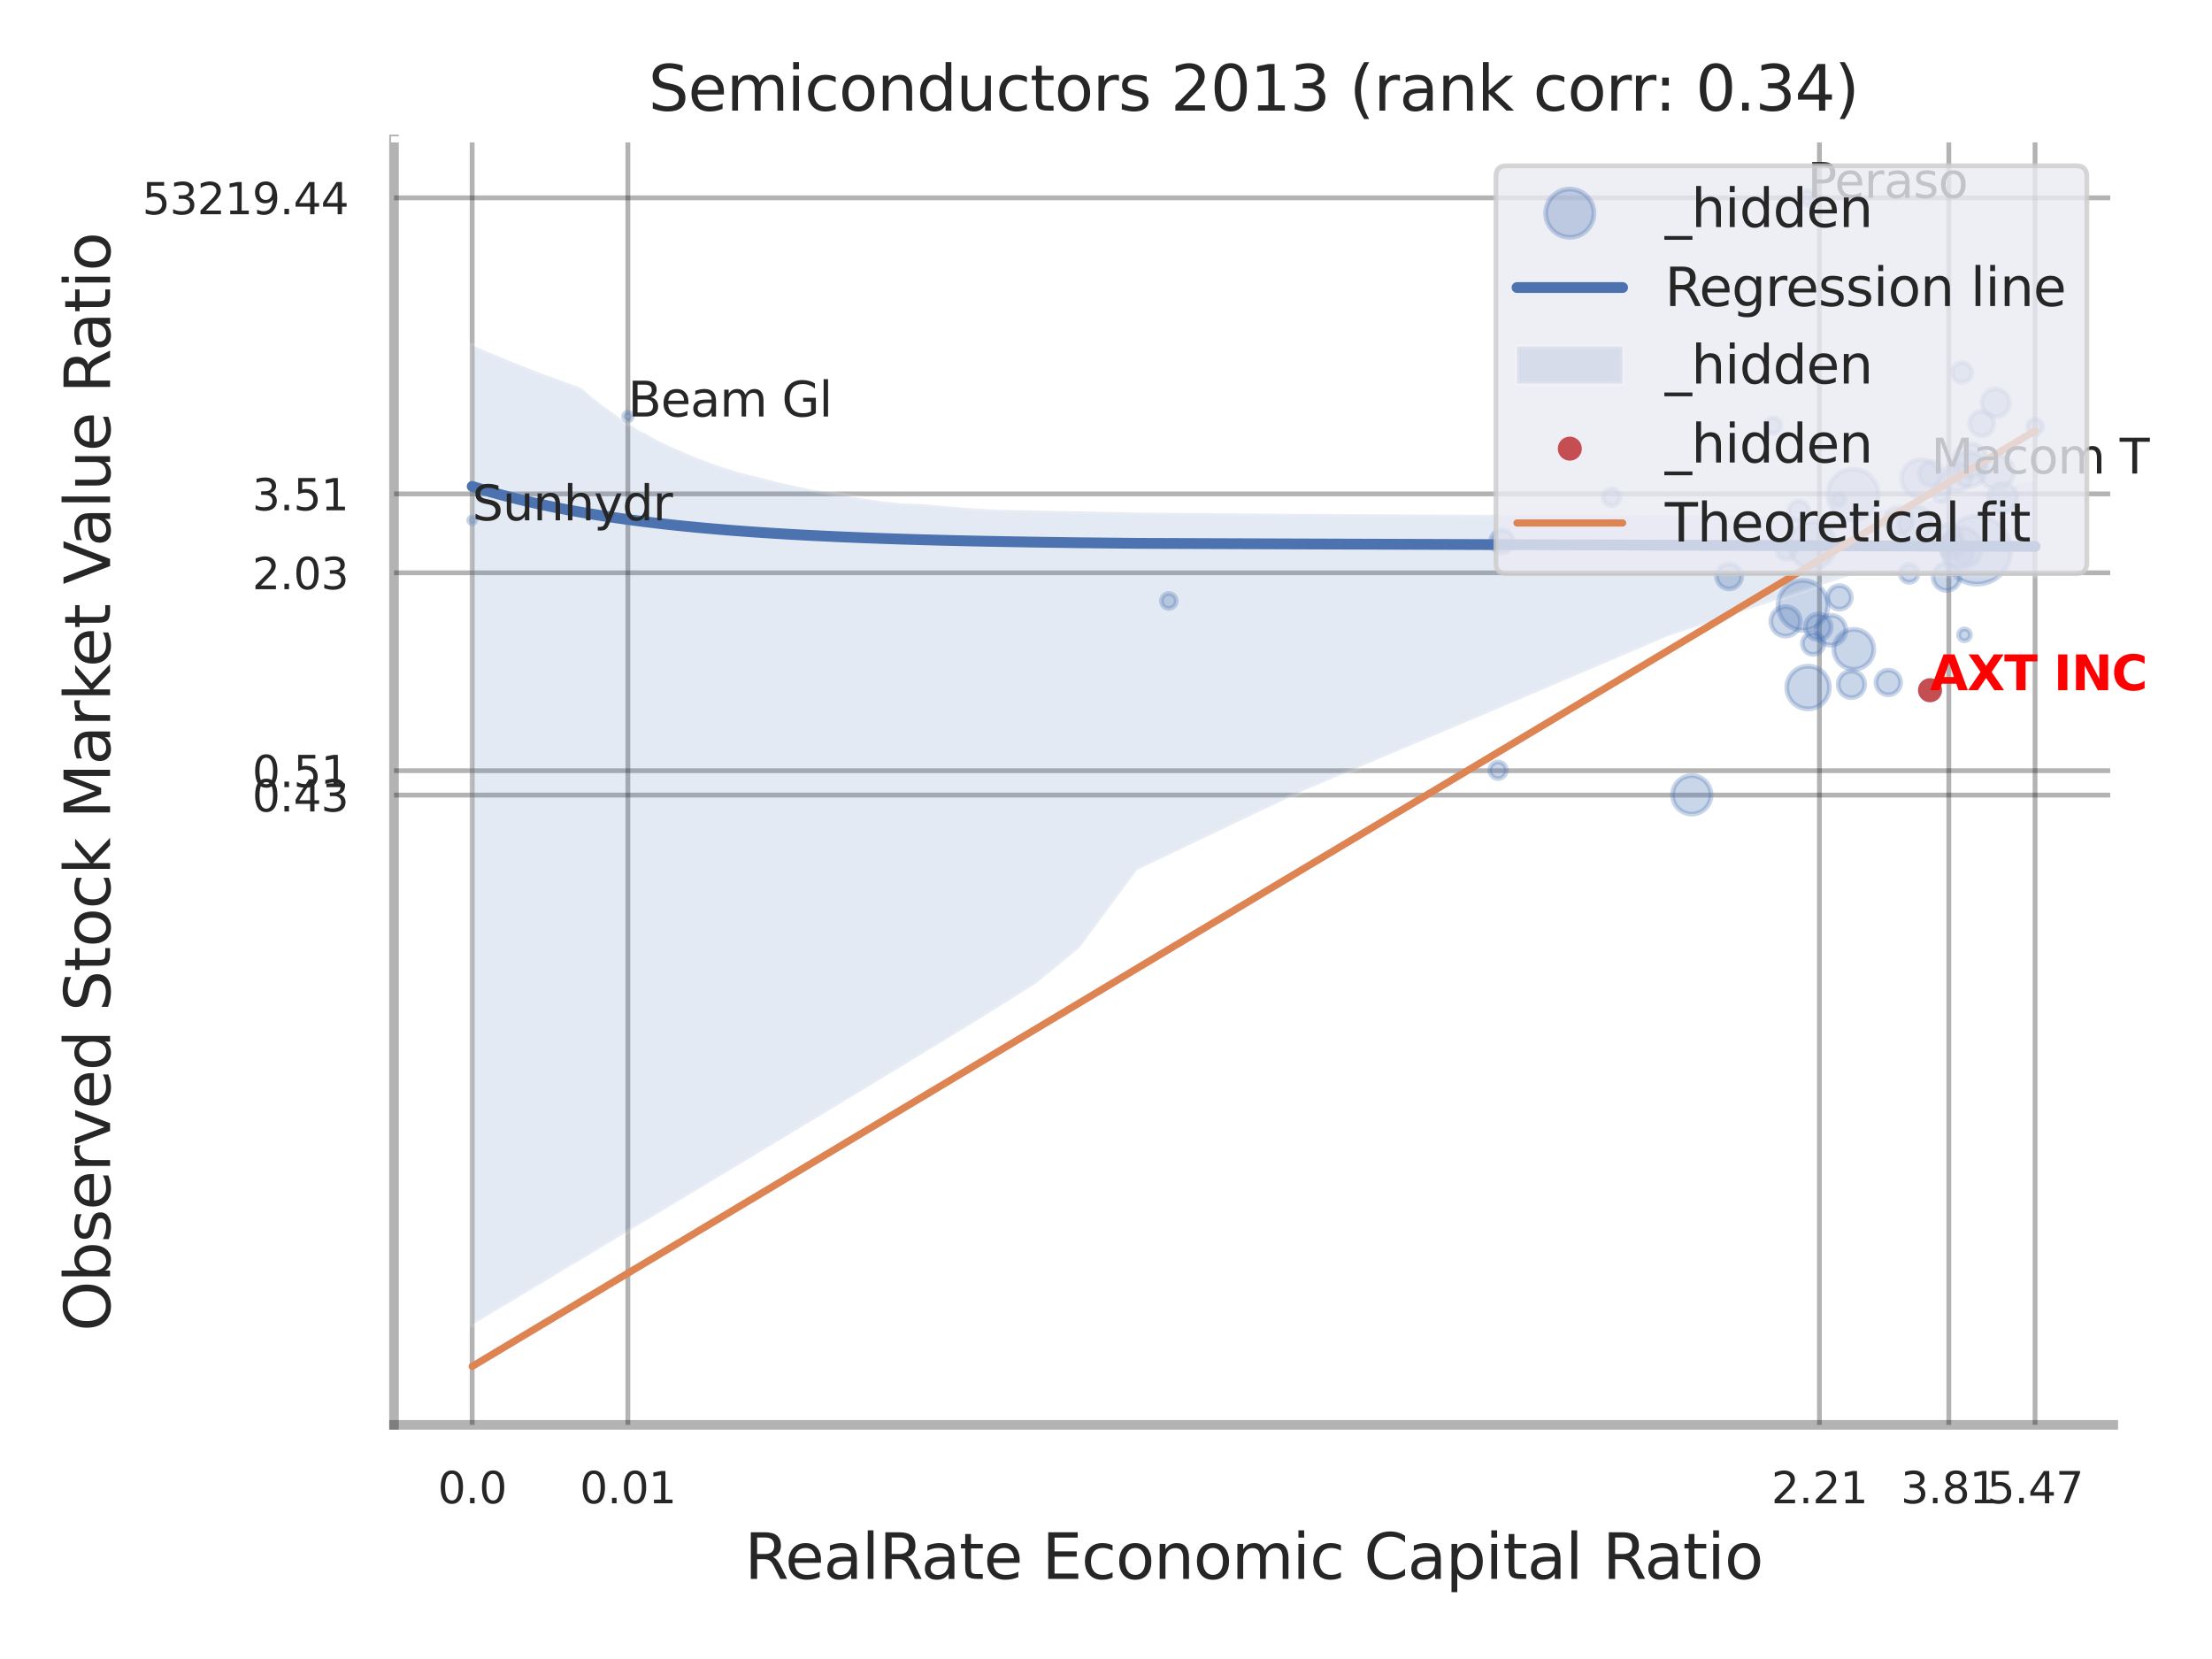 <?xml version="1.0" encoding="utf-8" standalone="no"?>
<!DOCTYPE svg PUBLIC "-//W3C//DTD SVG 1.1//EN"
  "http://www.w3.org/Graphics/SVG/1.1/DTD/svg11.dtd">
<svg xmlns:xlink="http://www.w3.org/1999/xlink" width="460.8pt" height="345.6pt" viewBox="0 0 460.8 345.6" xmlns="http://www.w3.org/2000/svg" version="1.1">
 <defs>
  <style type="text/css">*{stroke-linejoin: round; stroke-linecap: butt}</style>
 </defs>
 <g id="figure_1">
  <g id="patch_1">
   <path d="M 0 345.6 
L 460.8 345.6 
L 460.8 0 
L 0 0 
z
" style="fill: #ffffff"/>
  </g>
  <g id="axes_1">
   <g id="patch_2">
    <path d="M 82.08 296.82 
L 440.231 296.82 
L 440.231 29.04 
L 82.08 29.04 
z
" style="fill: #ffffff"/>
   </g>
   <g id="matplotlib.axis_1">
    <g id="xtick_1">
     <g id="line2d_1">
      <path d="M 98.362 296.82 
L 98.362 29.04 
" clip-path="url(#p0d5def5ef0)" style="fill: none; stroke: #000000; stroke-opacity: 0.3; stroke-linecap: round"/>
     </g>
     <g id="text_1">
      <!-- 0.0 -->
      <g style="fill: #262626" transform="translate(91.205 313.159) scale(0.09 -0.09)">
       <defs>
        <path id="DejaVuSans-30" d="M 2034 4250 
Q 1547 4250 1301 3770 
Q 1056 3291 1056 2328 
Q 1056 1369 1301 889 
Q 1547 409 2034 409 
Q 2525 409 2770 889 
Q 3016 1369 3016 2328 
Q 3016 3291 2770 3770 
Q 2525 4250 2034 4250 
z
M 2034 4750 
Q 2819 4750 3233 4129 
Q 3647 3509 3647 2328 
Q 3647 1150 3233 529 
Q 2819 -91 2034 -91 
Q 1250 -91 836 529 
Q 422 1150 422 2328 
Q 422 3509 836 4129 
Q 1250 4750 2034 4750 
z
" transform="scale(0.016)"/>
        <path id="DejaVuSans-2e" d="M 684 794 
L 1344 794 
L 1344 0 
L 684 0 
L 684 794 
z
" transform="scale(0.016)"/>
       </defs>
       <use xlink:href="#DejaVuSans-30"/>
       <use xlink:href="#DejaVuSans-2e" transform="translate(63.623 0)"/>
       <use xlink:href="#DejaVuSans-30" transform="translate(95.41 0)"/>
      </g>
     </g>
    </g>
    <g id="xtick_2">
     <g id="line2d_2">
      <path d="M 130.798 296.82 
L 130.798 29.04 
" clip-path="url(#p0d5def5ef0)" style="fill: none; stroke: #000000; stroke-opacity: 0.3; stroke-linecap: round"/>
     </g>
     <g id="text_2">
      <!-- 0.01 -->
      <g style="fill: #262626" transform="translate(120.778 313.159) scale(0.09 -0.09)">
       <defs>
        <path id="DejaVuSans-31" d="M 794 531 
L 1825 531 
L 1825 4091 
L 703 3866 
L 703 4441 
L 1819 4666 
L 2450 4666 
L 2450 531 
L 3481 531 
L 3481 0 
L 794 0 
L 794 531 
z
" transform="scale(0.016)"/>
       </defs>
       <use xlink:href="#DejaVuSans-30"/>
       <use xlink:href="#DejaVuSans-2e" transform="translate(63.623 0)"/>
       <use xlink:href="#DejaVuSans-30" transform="translate(95.41 0)"/>
       <use xlink:href="#DejaVuSans-31" transform="translate(159.033 0)"/>
      </g>
     </g>
    </g>
    <g id="xtick_3">
     <g id="line2d_3">
      <path d="M 379.023 296.82 
L 379.023 29.04 
" clip-path="url(#p0d5def5ef0)" style="fill: none; stroke: #000000; stroke-opacity: 0.3; stroke-linecap: round"/>
     </g>
     <g id="text_3">
      <!-- 2.21 -->
      <g style="fill: #262626" transform="translate(369.004 313.159) scale(0.09 -0.09)">
       <defs>
        <path id="DejaVuSans-32" d="M 1228 531 
L 3431 531 
L 3431 0 
L 469 0 
L 469 531 
Q 828 903 1448 1529 
Q 2069 2156 2228 2338 
Q 2531 2678 2651 2914 
Q 2772 3150 2772 3378 
Q 2772 3750 2511 3984 
Q 2250 4219 1831 4219 
Q 1534 4219 1204 4116 
Q 875 4013 500 3803 
L 500 4441 
Q 881 4594 1212 4672 
Q 1544 4750 1819 4750 
Q 2544 4750 2975 4387 
Q 3406 4025 3406 3419 
Q 3406 3131 3298 2873 
Q 3191 2616 2906 2266 
Q 2828 2175 2409 1742 
Q 1991 1309 1228 531 
z
" transform="scale(0.016)"/>
       </defs>
       <use xlink:href="#DejaVuSans-32"/>
       <use xlink:href="#DejaVuSans-2e" transform="translate(63.623 0)"/>
       <use xlink:href="#DejaVuSans-32" transform="translate(95.41 0)"/>
       <use xlink:href="#DejaVuSans-31" transform="translate(159.033 0)"/>
      </g>
     </g>
    </g>
    <g id="xtick_4">
     <g id="line2d_4">
      <path d="M 405.975 296.82 
L 405.975 29.04 
" clip-path="url(#p0d5def5ef0)" style="fill: none; stroke: #000000; stroke-opacity: 0.3; stroke-linecap: round"/>
     </g>
     <g id="text_4">
      <!-- 3.81 -->
      <g style="fill: #262626" transform="translate(395.955 313.159) scale(0.09 -0.09)">
       <defs>
        <path id="DejaVuSans-33" d="M 2597 2516 
Q 3050 2419 3304 2112 
Q 3559 1806 3559 1356 
Q 3559 666 3084 287 
Q 2609 -91 1734 -91 
Q 1441 -91 1130 -33 
Q 819 25 488 141 
L 488 750 
Q 750 597 1062 519 
Q 1375 441 1716 441 
Q 2309 441 2620 675 
Q 2931 909 2931 1356 
Q 2931 1769 2642 2001 
Q 2353 2234 1838 2234 
L 1294 2234 
L 1294 2753 
L 1863 2753 
Q 2328 2753 2575 2939 
Q 2822 3125 2822 3475 
Q 2822 3834 2567 4026 
Q 2313 4219 1838 4219 
Q 1578 4219 1281 4162 
Q 984 4106 628 3988 
L 628 4550 
Q 988 4650 1302 4700 
Q 1616 4750 1894 4750 
Q 2613 4750 3031 4423 
Q 3450 4097 3450 3541 
Q 3450 3153 3228 2886 
Q 3006 2619 2597 2516 
z
" transform="scale(0.016)"/>
        <path id="DejaVuSans-38" d="M 2034 2216 
Q 1584 2216 1326 1975 
Q 1069 1734 1069 1313 
Q 1069 891 1326 650 
Q 1584 409 2034 409 
Q 2484 409 2743 651 
Q 3003 894 3003 1313 
Q 3003 1734 2745 1975 
Q 2488 2216 2034 2216 
z
M 1403 2484 
Q 997 2584 770 2862 
Q 544 3141 544 3541 
Q 544 4100 942 4425 
Q 1341 4750 2034 4750 
Q 2731 4750 3128 4425 
Q 3525 4100 3525 3541 
Q 3525 3141 3298 2862 
Q 3072 2584 2669 2484 
Q 3125 2378 3379 2068 
Q 3634 1759 3634 1313 
Q 3634 634 3220 271 
Q 2806 -91 2034 -91 
Q 1263 -91 848 271 
Q 434 634 434 1313 
Q 434 1759 690 2068 
Q 947 2378 1403 2484 
z
M 1172 3481 
Q 1172 3119 1398 2916 
Q 1625 2713 2034 2713 
Q 2441 2713 2670 2916 
Q 2900 3119 2900 3481 
Q 2900 3844 2670 4047 
Q 2441 4250 2034 4250 
Q 1625 4250 1398 4047 
Q 1172 3844 1172 3481 
z
" transform="scale(0.016)"/>
       </defs>
       <use xlink:href="#DejaVuSans-33"/>
       <use xlink:href="#DejaVuSans-2e" transform="translate(63.623 0)"/>
       <use xlink:href="#DejaVuSans-38" transform="translate(95.41 0)"/>
       <use xlink:href="#DejaVuSans-31" transform="translate(159.033 0)"/>
      </g>
     </g>
    </g>
    <g id="xtick_5">
     <g id="line2d_5">
      <path d="M 423.942 296.82 
L 423.942 29.04 
" clip-path="url(#p0d5def5ef0)" style="fill: none; stroke: #000000; stroke-opacity: 0.3; stroke-linecap: round"/>
     </g>
     <g id="text_5">
      <!-- 5.47 -->
      <g style="fill: #262626" transform="translate(413.923 313.159) scale(0.09 -0.09)">
       <defs>
        <path id="DejaVuSans-35" d="M 691 4666 
L 3169 4666 
L 3169 4134 
L 1269 4134 
L 1269 2991 
Q 1406 3038 1543 3061 
Q 1681 3084 1819 3084 
Q 2600 3084 3056 2656 
Q 3513 2228 3513 1497 
Q 3513 744 3044 326 
Q 2575 -91 1722 -91 
Q 1428 -91 1123 -41 
Q 819 9 494 109 
L 494 744 
Q 775 591 1075 516 
Q 1375 441 1709 441 
Q 2250 441 2565 725 
Q 2881 1009 2881 1497 
Q 2881 1984 2565 2268 
Q 2250 2553 1709 2553 
Q 1456 2553 1204 2497 
Q 953 2441 691 2322 
L 691 4666 
z
" transform="scale(0.016)"/>
        <path id="DejaVuSans-34" d="M 2419 4116 
L 825 1625 
L 2419 1625 
L 2419 4116 
z
M 2253 4666 
L 3047 4666 
L 3047 1625 
L 3713 1625 
L 3713 1100 
L 3047 1100 
L 3047 0 
L 2419 0 
L 2419 1100 
L 313 1100 
L 313 1709 
L 2253 4666 
z
" transform="scale(0.016)"/>
        <path id="DejaVuSans-37" d="M 525 4666 
L 3525 4666 
L 3525 4397 
L 1831 0 
L 1172 0 
L 2766 4134 
L 525 4134 
L 525 4666 
z
" transform="scale(0.016)"/>
       </defs>
       <use xlink:href="#DejaVuSans-35"/>
       <use xlink:href="#DejaVuSans-2e" transform="translate(63.623 0)"/>
       <use xlink:href="#DejaVuSans-34" transform="translate(95.41 0)"/>
       <use xlink:href="#DejaVuSans-37" transform="translate(159.033 0)"/>
      </g>
     </g>
    </g>
    <g id="xtick_6"/>
    <g id="xtick_7"/>
    <g id="xtick_8"/>
    <g id="xtick_9"/>
    <g id="xtick_10"/>
    <g id="text_6">
     <!-- RealRate Economic Capital Ratio -->
     <g style="fill: #262626" transform="translate(155.102 328.908) scale(0.13 -0.13)">
      <defs>
       <path id="DejaVuSans-52" d="M 2841 2188 
Q 3044 2119 3236 1894 
Q 3428 1669 3622 1275 
L 4263 0 
L 3584 0 
L 2988 1197 
Q 2756 1666 2539 1819 
Q 2322 1972 1947 1972 
L 1259 1972 
L 1259 0 
L 628 0 
L 628 4666 
L 2053 4666 
Q 2853 4666 3247 4331 
Q 3641 3997 3641 3322 
Q 3641 2881 3436 2590 
Q 3231 2300 2841 2188 
z
M 1259 4147 
L 1259 2491 
L 2053 2491 
Q 2509 2491 2742 2702 
Q 2975 2913 2975 3322 
Q 2975 3731 2742 3939 
Q 2509 4147 2053 4147 
L 1259 4147 
z
" transform="scale(0.016)"/>
       <path id="DejaVuSans-65" d="M 3597 1894 
L 3597 1613 
L 953 1613 
Q 991 1019 1311 708 
Q 1631 397 2203 397 
Q 2534 397 2845 478 
Q 3156 559 3463 722 
L 3463 178 
Q 3153 47 2828 -22 
Q 2503 -91 2169 -91 
Q 1331 -91 842 396 
Q 353 884 353 1716 
Q 353 2575 817 3079 
Q 1281 3584 2069 3584 
Q 2775 3584 3186 3129 
Q 3597 2675 3597 1894 
z
M 3022 2063 
Q 3016 2534 2758 2815 
Q 2500 3097 2075 3097 
Q 1594 3097 1305 2825 
Q 1016 2553 972 2059 
L 3022 2063 
z
" transform="scale(0.016)"/>
       <path id="DejaVuSans-61" d="M 2194 1759 
Q 1497 1759 1228 1600 
Q 959 1441 959 1056 
Q 959 750 1161 570 
Q 1363 391 1709 391 
Q 2188 391 2477 730 
Q 2766 1069 2766 1631 
L 2766 1759 
L 2194 1759 
z
M 3341 1997 
L 3341 0 
L 2766 0 
L 2766 531 
Q 2569 213 2275 61 
Q 1981 -91 1556 -91 
Q 1019 -91 701 211 
Q 384 513 384 1019 
Q 384 1609 779 1909 
Q 1175 2209 1959 2209 
L 2766 2209 
L 2766 2266 
Q 2766 2663 2505 2880 
Q 2244 3097 1772 3097 
Q 1472 3097 1187 3025 
Q 903 2953 641 2809 
L 641 3341 
Q 956 3463 1253 3523 
Q 1550 3584 1831 3584 
Q 2591 3584 2966 3190 
Q 3341 2797 3341 1997 
z
" transform="scale(0.016)"/>
       <path id="DejaVuSans-6c" d="M 603 4863 
L 1178 4863 
L 1178 0 
L 603 0 
L 603 4863 
z
" transform="scale(0.016)"/>
       <path id="DejaVuSans-74" d="M 1172 4494 
L 1172 3500 
L 2356 3500 
L 2356 3053 
L 1172 3053 
L 1172 1153 
Q 1172 725 1289 603 
Q 1406 481 1766 481 
L 2356 481 
L 2356 0 
L 1766 0 
Q 1100 0 847 248 
Q 594 497 594 1153 
L 594 3053 
L 172 3053 
L 172 3500 
L 594 3500 
L 594 4494 
L 1172 4494 
z
" transform="scale(0.016)"/>
       <path id="DejaVuSans-20" transform="scale(0.016)"/>
       <path id="DejaVuSans-45" d="M 628 4666 
L 3578 4666 
L 3578 4134 
L 1259 4134 
L 1259 2753 
L 3481 2753 
L 3481 2222 
L 1259 2222 
L 1259 531 
L 3634 531 
L 3634 0 
L 628 0 
L 628 4666 
z
" transform="scale(0.016)"/>
       <path id="DejaVuSans-63" d="M 3122 3366 
L 3122 2828 
Q 2878 2963 2633 3030 
Q 2388 3097 2138 3097 
Q 1578 3097 1268 2742 
Q 959 2388 959 1747 
Q 959 1106 1268 751 
Q 1578 397 2138 397 
Q 2388 397 2633 464 
Q 2878 531 3122 666 
L 3122 134 
Q 2881 22 2623 -34 
Q 2366 -91 2075 -91 
Q 1284 -91 818 406 
Q 353 903 353 1747 
Q 353 2603 823 3093 
Q 1294 3584 2113 3584 
Q 2378 3584 2631 3529 
Q 2884 3475 3122 3366 
z
" transform="scale(0.016)"/>
       <path id="DejaVuSans-6f" d="M 1959 3097 
Q 1497 3097 1228 2736 
Q 959 2375 959 1747 
Q 959 1119 1226 758 
Q 1494 397 1959 397 
Q 2419 397 2687 759 
Q 2956 1122 2956 1747 
Q 2956 2369 2687 2733 
Q 2419 3097 1959 3097 
z
M 1959 3584 
Q 2709 3584 3137 3096 
Q 3566 2609 3566 1747 
Q 3566 888 3137 398 
Q 2709 -91 1959 -91 
Q 1206 -91 779 398 
Q 353 888 353 1747 
Q 353 2609 779 3096 
Q 1206 3584 1959 3584 
z
" transform="scale(0.016)"/>
       <path id="DejaVuSans-6e" d="M 3513 2113 
L 3513 0 
L 2938 0 
L 2938 2094 
Q 2938 2591 2744 2837 
Q 2550 3084 2163 3084 
Q 1697 3084 1428 2787 
Q 1159 2491 1159 1978 
L 1159 0 
L 581 0 
L 581 3500 
L 1159 3500 
L 1159 2956 
Q 1366 3272 1645 3428 
Q 1925 3584 2291 3584 
Q 2894 3584 3203 3211 
Q 3513 2838 3513 2113 
z
" transform="scale(0.016)"/>
       <path id="DejaVuSans-6d" d="M 3328 2828 
Q 3544 3216 3844 3400 
Q 4144 3584 4550 3584 
Q 5097 3584 5394 3201 
Q 5691 2819 5691 2113 
L 5691 0 
L 5113 0 
L 5113 2094 
Q 5113 2597 4934 2840 
Q 4756 3084 4391 3084 
Q 3944 3084 3684 2787 
Q 3425 2491 3425 1978 
L 3425 0 
L 2847 0 
L 2847 2094 
Q 2847 2600 2669 2842 
Q 2491 3084 2119 3084 
Q 1678 3084 1418 2786 
Q 1159 2488 1159 1978 
L 1159 0 
L 581 0 
L 581 3500 
L 1159 3500 
L 1159 2956 
Q 1356 3278 1631 3431 
Q 1906 3584 2284 3584 
Q 2666 3584 2933 3390 
Q 3200 3197 3328 2828 
z
" transform="scale(0.016)"/>
       <path id="DejaVuSans-69" d="M 603 3500 
L 1178 3500 
L 1178 0 
L 603 0 
L 603 3500 
z
M 603 4863 
L 1178 4863 
L 1178 4134 
L 603 4134 
L 603 4863 
z
" transform="scale(0.016)"/>
       <path id="DejaVuSans-43" d="M 4122 4306 
L 4122 3641 
Q 3803 3938 3442 4084 
Q 3081 4231 2675 4231 
Q 1875 4231 1450 3742 
Q 1025 3253 1025 2328 
Q 1025 1406 1450 917 
Q 1875 428 2675 428 
Q 3081 428 3442 575 
Q 3803 722 4122 1019 
L 4122 359 
Q 3791 134 3420 21 
Q 3050 -91 2638 -91 
Q 1578 -91 968 557 
Q 359 1206 359 2328 
Q 359 3453 968 4101 
Q 1578 4750 2638 4750 
Q 3056 4750 3426 4639 
Q 3797 4528 4122 4306 
z
" transform="scale(0.016)"/>
       <path id="DejaVuSans-70" d="M 1159 525 
L 1159 -1331 
L 581 -1331 
L 581 3500 
L 1159 3500 
L 1159 2969 
Q 1341 3281 1617 3432 
Q 1894 3584 2278 3584 
Q 2916 3584 3314 3078 
Q 3713 2572 3713 1747 
Q 3713 922 3314 415 
Q 2916 -91 2278 -91 
Q 1894 -91 1617 61 
Q 1341 213 1159 525 
z
M 3116 1747 
Q 3116 2381 2855 2742 
Q 2594 3103 2138 3103 
Q 1681 3103 1420 2742 
Q 1159 2381 1159 1747 
Q 1159 1113 1420 752 
Q 1681 391 2138 391 
Q 2594 391 2855 752 
Q 3116 1113 3116 1747 
z
" transform="scale(0.016)"/>
      </defs>
      <use xlink:href="#DejaVuSans-52"/>
      <use xlink:href="#DejaVuSans-65" transform="translate(64.982 0)"/>
      <use xlink:href="#DejaVuSans-61" transform="translate(126.506 0)"/>
      <use xlink:href="#DejaVuSans-6c" transform="translate(187.785 0)"/>
      <use xlink:href="#DejaVuSans-52" transform="translate(215.568 0)"/>
      <use xlink:href="#DejaVuSans-61" transform="translate(282.801 0)"/>
      <use xlink:href="#DejaVuSans-74" transform="translate(344.08 0)"/>
      <use xlink:href="#DejaVuSans-65" transform="translate(383.289 0)"/>
      <use xlink:href="#DejaVuSans-20" transform="translate(444.812 0)"/>
      <use xlink:href="#DejaVuSans-45" transform="translate(476.6 0)"/>
      <use xlink:href="#DejaVuSans-63" transform="translate(539.783 0)"/>
      <use xlink:href="#DejaVuSans-6f" transform="translate(594.764 0)"/>
      <use xlink:href="#DejaVuSans-6e" transform="translate(655.945 0)"/>
      <use xlink:href="#DejaVuSans-6f" transform="translate(719.324 0)"/>
      <use xlink:href="#DejaVuSans-6d" transform="translate(780.506 0)"/>
      <use xlink:href="#DejaVuSans-69" transform="translate(877.918 0)"/>
      <use xlink:href="#DejaVuSans-63" transform="translate(905.701 0)"/>
      <use xlink:href="#DejaVuSans-20" transform="translate(960.682 0)"/>
      <use xlink:href="#DejaVuSans-43" transform="translate(992.469 0)"/>
      <use xlink:href="#DejaVuSans-61" transform="translate(1062.293 0)"/>
      <use xlink:href="#DejaVuSans-70" transform="translate(1123.572 0)"/>
      <use xlink:href="#DejaVuSans-69" transform="translate(1187.049 0)"/>
      <use xlink:href="#DejaVuSans-74" transform="translate(1214.832 0)"/>
      <use xlink:href="#DejaVuSans-61" transform="translate(1254.041 0)"/>
      <use xlink:href="#DejaVuSans-6c" transform="translate(1315.32 0)"/>
      <use xlink:href="#DejaVuSans-20" transform="translate(1343.104 0)"/>
      <use xlink:href="#DejaVuSans-52" transform="translate(1374.891 0)"/>
      <use xlink:href="#DejaVuSans-61" transform="translate(1442.123 0)"/>
      <use xlink:href="#DejaVuSans-74" transform="translate(1503.402 0)"/>
      <use xlink:href="#DejaVuSans-69" transform="translate(1542.611 0)"/>
      <use xlink:href="#DejaVuSans-6f" transform="translate(1570.395 0)"/>
     </g>
    </g>
   </g>
   <g id="matplotlib.axis_2">
    <g id="ytick_1">
     <g id="line2d_6">
      <path d="M 82.08 165.631 
L 440.231 165.631 
" clip-path="url(#p0d5def5ef0)" style="fill: none; stroke: #000000; stroke-opacity: 0.3; stroke-linecap: round"/>
     </g>
     <g id="text_7">
      <!-- 0.43 -->
      <g style="fill: #262626" transform="translate(52.541 169.05) scale(0.09 -0.09)">
       <use xlink:href="#DejaVuSans-30"/>
       <use xlink:href="#DejaVuSans-2e" transform="translate(63.623 0)"/>
       <use xlink:href="#DejaVuSans-34" transform="translate(95.41 0)"/>
       <use xlink:href="#DejaVuSans-33" transform="translate(159.033 0)"/>
      </g>
     </g>
    </g>
    <g id="ytick_2">
     <g id="line2d_7">
      <path d="M 82.08 160.552 
L 440.231 160.552 
" clip-path="url(#p0d5def5ef0)" style="fill: none; stroke: #000000; stroke-opacity: 0.3; stroke-linecap: round"/>
     </g>
     <g id="text_8">
      <!-- 0.51 -->
      <g style="fill: #262626" transform="translate(52.541 163.971) scale(0.09 -0.09)">
       <use xlink:href="#DejaVuSans-30"/>
       <use xlink:href="#DejaVuSans-2e" transform="translate(63.623 0)"/>
       <use xlink:href="#DejaVuSans-35" transform="translate(95.41 0)"/>
       <use xlink:href="#DejaVuSans-31" transform="translate(159.033 0)"/>
      </g>
     </g>
    </g>
    <g id="ytick_3">
     <g id="line2d_8">
      <path d="M 82.08 119.32 
L 440.231 119.32 
" clip-path="url(#p0d5def5ef0)" style="fill: none; stroke: #000000; stroke-opacity: 0.3; stroke-linecap: round"/>
     </g>
     <g id="text_9">
      <!-- 2.03 -->
      <g style="fill: #262626" transform="translate(52.541 122.739) scale(0.09 -0.09)">
       <use xlink:href="#DejaVuSans-32"/>
       <use xlink:href="#DejaVuSans-2e" transform="translate(63.623 0)"/>
       <use xlink:href="#DejaVuSans-30" transform="translate(95.41 0)"/>
       <use xlink:href="#DejaVuSans-33" transform="translate(159.033 0)"/>
      </g>
     </g>
    </g>
    <g id="ytick_4">
     <g id="line2d_9">
      <path d="M 82.08 102.887 
L 440.231 102.887 
" clip-path="url(#p0d5def5ef0)" style="fill: none; stroke: #000000; stroke-opacity: 0.3; stroke-linecap: round"/>
     </g>
     <g id="text_10">
      <!-- 3.51 -->
      <g style="fill: #262626" transform="translate(52.541 106.306) scale(0.09 -0.09)">
       <use xlink:href="#DejaVuSans-33"/>
       <use xlink:href="#DejaVuSans-2e" transform="translate(63.623 0)"/>
       <use xlink:href="#DejaVuSans-35" transform="translate(95.41 0)"/>
       <use xlink:href="#DejaVuSans-31" transform="translate(159.033 0)"/>
      </g>
     </g>
    </g>
    <g id="ytick_5">
     <g id="line2d_10">
      <path d="M 82.08 41.216 
L 440.231 41.216 
" clip-path="url(#p0d5def5ef0)" style="fill: none; stroke: #000000; stroke-opacity: 0.3; stroke-linecap: round"/>
     </g>
     <g id="text_11">
      <!-- 53219.44 -->
      <g style="fill: #262626" transform="translate(29.636 44.636) scale(0.09 -0.09)">
       <defs>
        <path id="DejaVuSans-39" d="M 703 97 
L 703 672 
Q 941 559 1184 500 
Q 1428 441 1663 441 
Q 2288 441 2617 861 
Q 2947 1281 2994 2138 
Q 2813 1869 2534 1725 
Q 2256 1581 1919 1581 
Q 1219 1581 811 2004 
Q 403 2428 403 3163 
Q 403 3881 828 4315 
Q 1253 4750 1959 4750 
Q 2769 4750 3195 4129 
Q 3622 3509 3622 2328 
Q 3622 1225 3098 567 
Q 2575 -91 1691 -91 
Q 1453 -91 1209 -44 
Q 966 3 703 97 
z
M 1959 2075 
Q 2384 2075 2632 2365 
Q 2881 2656 2881 3163 
Q 2881 3666 2632 3958 
Q 2384 4250 1959 4250 
Q 1534 4250 1286 3958 
Q 1038 3666 1038 3163 
Q 1038 2656 1286 2365 
Q 1534 2075 1959 2075 
z
" transform="scale(0.016)"/>
       </defs>
       <use xlink:href="#DejaVuSans-35"/>
       <use xlink:href="#DejaVuSans-33" transform="translate(63.623 0)"/>
       <use xlink:href="#DejaVuSans-32" transform="translate(127.246 0)"/>
       <use xlink:href="#DejaVuSans-31" transform="translate(190.869 0)"/>
       <use xlink:href="#DejaVuSans-39" transform="translate(254.492 0)"/>
       <use xlink:href="#DejaVuSans-2e" transform="translate(318.115 0)"/>
       <use xlink:href="#DejaVuSans-34" transform="translate(349.902 0)"/>
       <use xlink:href="#DejaVuSans-34" transform="translate(413.525 0)"/>
      </g>
     </g>
    </g>
    <g id="ytick_6"/>
    <g id="ytick_7"/>
    <g id="ytick_8"/>
    <g id="ytick_9"/>
    <g id="ytick_10"/>
    <g id="ytick_11"/>
    <g id="text_12">
     <!-- Observed Stock Market Value Ratio -->
     <g style="fill: #262626" transform="translate(22.932 277.332) rotate(-90) scale(0.13 -0.13)">
      <defs>
       <path id="DejaVuSans-4f" d="M 2522 4238 
Q 1834 4238 1429 3725 
Q 1025 3213 1025 2328 
Q 1025 1447 1429 934 
Q 1834 422 2522 422 
Q 3209 422 3611 934 
Q 4013 1447 4013 2328 
Q 4013 3213 3611 3725 
Q 3209 4238 2522 4238 
z
M 2522 4750 
Q 3503 4750 4090 4092 
Q 4678 3434 4678 2328 
Q 4678 1225 4090 567 
Q 3503 -91 2522 -91 
Q 1538 -91 948 565 
Q 359 1222 359 2328 
Q 359 3434 948 4092 
Q 1538 4750 2522 4750 
z
" transform="scale(0.016)"/>
       <path id="DejaVuSans-62" d="M 3116 1747 
Q 3116 2381 2855 2742 
Q 2594 3103 2138 3103 
Q 1681 3103 1420 2742 
Q 1159 2381 1159 1747 
Q 1159 1113 1420 752 
Q 1681 391 2138 391 
Q 2594 391 2855 752 
Q 3116 1113 3116 1747 
z
M 1159 2969 
Q 1341 3281 1617 3432 
Q 1894 3584 2278 3584 
Q 2916 3584 3314 3078 
Q 3713 2572 3713 1747 
Q 3713 922 3314 415 
Q 2916 -91 2278 -91 
Q 1894 -91 1617 61 
Q 1341 213 1159 525 
L 1159 0 
L 581 0 
L 581 4863 
L 1159 4863 
L 1159 2969 
z
" transform="scale(0.016)"/>
       <path id="DejaVuSans-73" d="M 2834 3397 
L 2834 2853 
Q 2591 2978 2328 3040 
Q 2066 3103 1784 3103 
Q 1356 3103 1142 2972 
Q 928 2841 928 2578 
Q 928 2378 1081 2264 
Q 1234 2150 1697 2047 
L 1894 2003 
Q 2506 1872 2764 1633 
Q 3022 1394 3022 966 
Q 3022 478 2636 193 
Q 2250 -91 1575 -91 
Q 1294 -91 989 -36 
Q 684 19 347 128 
L 347 722 
Q 666 556 975 473 
Q 1284 391 1588 391 
Q 1994 391 2212 530 
Q 2431 669 2431 922 
Q 2431 1156 2273 1281 
Q 2116 1406 1581 1522 
L 1381 1569 
Q 847 1681 609 1914 
Q 372 2147 372 2553 
Q 372 3047 722 3315 
Q 1072 3584 1716 3584 
Q 2034 3584 2315 3537 
Q 2597 3491 2834 3397 
z
" transform="scale(0.016)"/>
       <path id="DejaVuSans-72" d="M 2631 2963 
Q 2534 3019 2420 3045 
Q 2306 3072 2169 3072 
Q 1681 3072 1420 2755 
Q 1159 2438 1159 1844 
L 1159 0 
L 581 0 
L 581 3500 
L 1159 3500 
L 1159 2956 
Q 1341 3275 1631 3429 
Q 1922 3584 2338 3584 
Q 2397 3584 2469 3576 
Q 2541 3569 2628 3553 
L 2631 2963 
z
" transform="scale(0.016)"/>
       <path id="DejaVuSans-76" d="M 191 3500 
L 800 3500 
L 1894 563 
L 2988 3500 
L 3597 3500 
L 2284 0 
L 1503 0 
L 191 3500 
z
" transform="scale(0.016)"/>
       <path id="DejaVuSans-64" d="M 2906 2969 
L 2906 4863 
L 3481 4863 
L 3481 0 
L 2906 0 
L 2906 525 
Q 2725 213 2448 61 
Q 2172 -91 1784 -91 
Q 1150 -91 751 415 
Q 353 922 353 1747 
Q 353 2572 751 3078 
Q 1150 3584 1784 3584 
Q 2172 3584 2448 3432 
Q 2725 3281 2906 2969 
z
M 947 1747 
Q 947 1113 1208 752 
Q 1469 391 1925 391 
Q 2381 391 2643 752 
Q 2906 1113 2906 1747 
Q 2906 2381 2643 2742 
Q 2381 3103 1925 3103 
Q 1469 3103 1208 2742 
Q 947 2381 947 1747 
z
" transform="scale(0.016)"/>
       <path id="DejaVuSans-53" d="M 3425 4513 
L 3425 3897 
Q 3066 4069 2747 4153 
Q 2428 4238 2131 4238 
Q 1616 4238 1336 4038 
Q 1056 3838 1056 3469 
Q 1056 3159 1242 3001 
Q 1428 2844 1947 2747 
L 2328 2669 
Q 3034 2534 3370 2195 
Q 3706 1856 3706 1288 
Q 3706 609 3251 259 
Q 2797 -91 1919 -91 
Q 1588 -91 1214 -16 
Q 841 59 441 206 
L 441 856 
Q 825 641 1194 531 
Q 1563 422 1919 422 
Q 2459 422 2753 634 
Q 3047 847 3047 1241 
Q 3047 1584 2836 1778 
Q 2625 1972 2144 2069 
L 1759 2144 
Q 1053 2284 737 2584 
Q 422 2884 422 3419 
Q 422 4038 858 4394 
Q 1294 4750 2059 4750 
Q 2388 4750 2728 4690 
Q 3069 4631 3425 4513 
z
" transform="scale(0.016)"/>
       <path id="DejaVuSans-6b" d="M 581 4863 
L 1159 4863 
L 1159 1991 
L 2875 3500 
L 3609 3500 
L 1753 1863 
L 3688 0 
L 2938 0 
L 1159 1709 
L 1159 0 
L 581 0 
L 581 4863 
z
" transform="scale(0.016)"/>
       <path id="DejaVuSans-4d" d="M 628 4666 
L 1569 4666 
L 2759 1491 
L 3956 4666 
L 4897 4666 
L 4897 0 
L 4281 0 
L 4281 4097 
L 3078 897 
L 2444 897 
L 1241 4097 
L 1241 0 
L 628 0 
L 628 4666 
z
" transform="scale(0.016)"/>
       <path id="DejaVuSans-56" d="M 1831 0 
L 50 4666 
L 709 4666 
L 2188 738 
L 3669 4666 
L 4325 4666 
L 2547 0 
L 1831 0 
z
" transform="scale(0.016)"/>
       <path id="DejaVuSans-75" d="M 544 1381 
L 544 3500 
L 1119 3500 
L 1119 1403 
Q 1119 906 1312 657 
Q 1506 409 1894 409 
Q 2359 409 2629 706 
Q 2900 1003 2900 1516 
L 2900 3500 
L 3475 3500 
L 3475 0 
L 2900 0 
L 2900 538 
Q 2691 219 2414 64 
Q 2138 -91 1772 -91 
Q 1169 -91 856 284 
Q 544 659 544 1381 
z
M 1991 3584 
L 1991 3584 
z
" transform="scale(0.016)"/>
      </defs>
      <use xlink:href="#DejaVuSans-4f"/>
      <use xlink:href="#DejaVuSans-62" transform="translate(78.711 0)"/>
      <use xlink:href="#DejaVuSans-73" transform="translate(142.188 0)"/>
      <use xlink:href="#DejaVuSans-65" transform="translate(194.287 0)"/>
      <use xlink:href="#DejaVuSans-72" transform="translate(255.811 0)"/>
      <use xlink:href="#DejaVuSans-76" transform="translate(296.924 0)"/>
      <use xlink:href="#DejaVuSans-65" transform="translate(356.104 0)"/>
      <use xlink:href="#DejaVuSans-64" transform="translate(417.627 0)"/>
      <use xlink:href="#DejaVuSans-20" transform="translate(481.104 0)"/>
      <use xlink:href="#DejaVuSans-53" transform="translate(512.891 0)"/>
      <use xlink:href="#DejaVuSans-74" transform="translate(576.367 0)"/>
      <use xlink:href="#DejaVuSans-6f" transform="translate(615.576 0)"/>
      <use xlink:href="#DejaVuSans-63" transform="translate(676.758 0)"/>
      <use xlink:href="#DejaVuSans-6b" transform="translate(731.738 0)"/>
      <use xlink:href="#DejaVuSans-20" transform="translate(789.648 0)"/>
      <use xlink:href="#DejaVuSans-4d" transform="translate(821.436 0)"/>
      <use xlink:href="#DejaVuSans-61" transform="translate(907.715 0)"/>
      <use xlink:href="#DejaVuSans-72" transform="translate(968.994 0)"/>
      <use xlink:href="#DejaVuSans-6b" transform="translate(1010.107 0)"/>
      <use xlink:href="#DejaVuSans-65" transform="translate(1064.393 0)"/>
      <use xlink:href="#DejaVuSans-74" transform="translate(1125.916 0)"/>
      <use xlink:href="#DejaVuSans-20" transform="translate(1165.125 0)"/>
      <use xlink:href="#DejaVuSans-56" transform="translate(1196.912 0)"/>
      <use xlink:href="#DejaVuSans-61" transform="translate(1257.57 0)"/>
      <use xlink:href="#DejaVuSans-6c" transform="translate(1318.85 0)"/>
      <use xlink:href="#DejaVuSans-75" transform="translate(1346.633 0)"/>
      <use xlink:href="#DejaVuSans-65" transform="translate(1410.012 0)"/>
      <use xlink:href="#DejaVuSans-20" transform="translate(1471.535 0)"/>
      <use xlink:href="#DejaVuSans-52" transform="translate(1503.322 0)"/>
      <use xlink:href="#DejaVuSans-61" transform="translate(1570.555 0)"/>
      <use xlink:href="#DejaVuSans-74" transform="translate(1631.834 0)"/>
      <use xlink:href="#DejaVuSans-69" transform="translate(1671.043 0)"/>
      <use xlink:href="#DejaVuSans-6f" transform="translate(1698.826 0)"/>
     </g>
    </g>
   </g>
   <g id="PathCollection_1">
    <path d="M 376.658 147.669 
C 377.837 147.669 378.967 147.2 379.801 146.367 
C 380.634 145.533 381.102 144.403 381.102 143.224 
C 381.102 142.046 380.634 140.915 379.801 140.082 
C 378.967 139.248 377.837 138.78 376.658 138.78 
C 375.48 138.78 374.349 139.248 373.516 140.082 
C 372.682 140.915 372.214 142.046 372.214 143.224 
C 372.214 144.403 372.682 145.533 373.516 146.367 
C 374.349 147.2 375.48 147.669 376.658 147.669 
z
" clip-path="url(#p0d5def5ef0)" style="fill: #4c72b0; fill-opacity: 0.3; stroke: #4c72b0; stroke-opacity: 0.3"/>
    <path d="M 415.95 101.881 
C 416.889 101.881 417.791 101.508 418.455 100.843 
C 419.12 100.179 419.493 99.277 419.493 98.337 
C 419.493 97.397 419.12 96.496 418.455 95.831 
C 417.791 95.167 416.889 94.793 415.95 94.793 
C 415.01 94.793 414.108 95.167 413.444 95.831 
C 412.779 96.496 412.406 97.397 412.406 98.337 
C 412.406 99.277 412.779 100.179 413.444 100.843 
C 414.108 101.508 415.01 101.881 415.95 101.881 
z
" clip-path="url(#p0d5def5ef0)" style="fill: #4c72b0; fill-opacity: 0.3; stroke: #4c72b0; stroke-opacity: 0.3"/>
    <path d="M 400.102 103.629 
C 401.149 103.629 402.154 103.212 402.895 102.472 
C 403.635 101.731 404.051 100.727 404.051 99.68 
C 404.051 98.632 403.635 97.628 402.895 96.887 
C 402.154 96.147 401.149 95.731 400.102 95.731 
C 399.055 95.731 398.05 96.147 397.31 96.887 
C 396.569 97.628 396.153 98.632 396.153 99.68 
C 396.153 100.727 396.569 101.731 397.31 102.472 
C 398.05 103.212 399.055 103.629 400.102 103.629 
z
" clip-path="url(#p0d5def5ef0)" style="fill: #4c72b0; fill-opacity: 0.3; stroke: #4c72b0; stroke-opacity: 0.3"/>
    <path d="M 377.554 118.415 
C 378.842 118.415 380.078 117.903 380.989 116.992 
C 381.9 116.081 382.412 114.845 382.412 113.557 
C 382.412 112.268 381.9 111.032 380.989 110.121 
C 380.078 109.21 378.842 108.698 377.554 108.698 
C 376.265 108.698 375.029 109.21 374.118 110.121 
C 373.207 111.032 372.695 112.268 372.695 113.557 
C 372.695 114.845 373.207 116.081 374.118 116.992 
C 375.029 117.903 376.265 118.415 377.554 118.415 
z
" clip-path="url(#p0d5def5ef0)" style="fill: #4c72b0; fill-opacity: 0.3; stroke: #4c72b0; stroke-opacity: 0.3"/>
    <path d="M 381.428 134.39 
C 382.251 134.39 383.04 134.063 383.623 133.481 
C 384.205 132.899 384.532 132.109 384.532 131.286 
C 384.532 130.463 384.205 129.673 383.623 129.091 
C 383.04 128.509 382.251 128.182 381.428 128.182 
C 380.604 128.182 379.815 128.509 379.232 129.091 
C 378.65 129.673 378.323 130.463 378.323 131.286 
C 378.323 132.109 378.65 132.899 379.232 133.481 
C 379.815 134.063 380.604 134.39 381.428 134.39 
z
" clip-path="url(#p0d5def5ef0)" style="fill: #4c72b0; fill-opacity: 0.3; stroke: #4c72b0; stroke-opacity: 0.3"/>
    <path d="M 411.844 121.677 
C 413.719 121.677 415.518 120.932 416.844 119.606 
C 418.17 118.28 418.915 116.481 418.915 114.606 
C 418.915 112.73 418.17 110.932 416.844 109.606 
C 415.518 108.28 413.719 107.534 411.844 107.534 
C 409.969 107.534 408.17 108.28 406.844 109.606 
C 405.518 110.932 404.773 112.73 404.773 114.606 
C 404.773 116.481 405.518 118.28 406.844 119.606 
C 408.17 120.932 409.969 121.677 411.844 121.677 
z
" clip-path="url(#p0d5def5ef0)" style="fill: #4c72b0; fill-opacity: 0.3; stroke: #4c72b0; stroke-opacity: 0.3"/>
    <path d="M 405.511 122.988 
C 406.26 122.988 406.979 122.691 407.508 122.161 
C 408.038 121.632 408.335 120.914 408.335 120.165 
C 408.335 119.416 408.038 118.697 407.508 118.168 
C 406.979 117.638 406.26 117.341 405.511 117.341 
C 404.763 117.341 404.044 117.638 403.515 118.168 
C 402.985 118.697 402.688 119.416 402.688 120.165 
C 402.688 120.914 402.985 121.632 403.515 122.161 
C 404.044 122.691 404.763 122.988 405.511 122.988 
z
" clip-path="url(#p0d5def5ef0)" style="fill: #4c72b0; fill-opacity: 0.3; stroke: #4c72b0; stroke-opacity: 0.3"/>
    <path d="M 405.866 115.064 
C 406.636 115.064 407.374 114.759 407.918 114.214 
C 408.462 113.67 408.768 112.932 408.768 112.163 
C 408.768 111.393 408.462 110.655 407.918 110.111 
C 407.374 109.567 406.636 109.261 405.866 109.261 
C 405.097 109.261 404.359 109.567 403.815 110.111 
C 403.27 110.655 402.965 111.393 402.965 112.163 
C 402.965 112.932 403.27 113.67 403.815 114.214 
C 404.359 114.759 405.097 115.064 405.866 115.064 
z
" clip-path="url(#p0d5def5ef0)" style="fill: #4c72b0; fill-opacity: 0.3; stroke: #4c72b0; stroke-opacity: 0.3"/>
    <path d="M 409.245 133.484 
C 409.572 133.484 409.886 133.354 410.117 133.123 
C 410.348 132.892 410.478 132.578 410.478 132.251 
C 410.478 131.924 410.348 131.611 410.117 131.379 
C 409.886 131.148 409.572 131.018 409.245 131.018 
C 408.918 131.018 408.605 131.148 408.373 131.379 
C 408.142 131.611 408.012 131.924 408.012 132.251 
C 408.012 132.578 408.142 132.892 408.373 133.123 
C 408.605 133.354 408.918 133.484 409.245 133.484 
z
" clip-path="url(#p0d5def5ef0)" style="fill: #4c72b0; fill-opacity: 0.3; stroke: #4c72b0; stroke-opacity: 0.3"/>
    <path d="M 386.035 108.315 
C 387.439 108.315 388.785 107.757 389.777 106.765 
C 390.77 105.772 391.327 104.426 391.327 103.023 
C 391.327 101.619 390.77 100.273 389.777 99.281 
C 388.785 98.288 387.439 97.731 386.035 97.731 
C 384.632 97.731 383.286 98.288 382.293 99.281 
C 381.301 100.273 380.743 101.619 380.743 103.023 
C 380.743 104.426 381.301 105.772 382.293 106.765 
C 383.286 107.757 384.632 108.315 386.035 108.315 
z
" clip-path="url(#p0d5def5ef0)" style="fill: #4c72b0; fill-opacity: 0.3; stroke: #4c72b0; stroke-opacity: 0.3"/>
    <path d="M 375.593 131.3 
C 376.969 131.3 378.289 130.753 379.262 129.78 
C 380.235 128.807 380.782 127.487 380.782 126.111 
C 380.782 124.735 380.235 123.415 379.262 122.442 
C 378.289 121.469 376.969 120.922 375.593 120.922 
C 374.217 120.922 372.897 121.469 371.924 122.442 
C 370.951 123.415 370.404 124.735 370.404 126.111 
C 370.404 127.487 370.951 128.807 371.924 129.78 
C 372.897 130.753 374.217 131.3 375.593 131.3 
z
" clip-path="url(#p0d5def5ef0)" style="fill: #4c72b0; fill-opacity: 0.3; stroke: #4c72b0; stroke-opacity: 0.3"/>
    <path d="M 423.951 90.485 
C 424.373 90.485 424.779 90.317 425.077 90.019 
C 425.376 89.72 425.544 89.315 425.544 88.893 
C 425.544 88.47 425.376 88.065 425.077 87.766 
C 424.779 87.468 424.373 87.3 423.951 87.3 
C 423.529 87.3 423.124 87.468 422.825 87.766 
C 422.526 88.065 422.358 88.47 422.358 88.893 
C 422.358 89.315 422.526 89.72 422.825 90.019 
C 423.124 90.317 423.529 90.485 423.951 90.485 
z
" clip-path="url(#p0d5def5ef0)" style="fill: #4c72b0; fill-opacity: 0.3; stroke: #4c72b0; stroke-opacity: 0.3"/>
    <path d="M 404.309 104.502 
C 404.782 104.502 405.235 104.314 405.569 103.98 
C 405.904 103.645 406.092 103.192 406.092 102.719 
C 406.092 102.246 405.904 101.792 405.569 101.458 
C 405.235 101.124 404.782 100.936 404.309 100.936 
C 403.836 100.936 403.382 101.124 403.048 101.458 
C 402.713 101.792 402.525 102.246 402.525 102.719 
C 402.525 103.192 402.713 103.645 403.048 103.98 
C 403.382 104.314 403.836 104.502 404.309 104.502 
z
" clip-path="url(#p0d5def5ef0)" style="fill: #4c72b0; fill-opacity: 0.3; stroke: #4c72b0; stroke-opacity: 0.3"/>
    <path d="M 417.232 106.644 
C 418.023 106.644 418.782 106.33 419.341 105.77 
C 419.901 105.211 420.215 104.452 420.215 103.661 
C 420.215 102.87 419.901 102.111 419.341 101.551 
C 418.782 100.992 418.023 100.678 417.232 100.678 
C 416.441 100.678 415.682 100.992 415.122 101.551 
C 414.563 102.111 414.248 102.87 414.248 103.661 
C 414.248 104.452 414.563 105.211 415.122 105.77 
C 415.682 106.33 416.441 106.644 417.232 106.644 
z
" clip-path="url(#p0d5def5ef0)" style="fill: #4c72b0; fill-opacity: 0.3; stroke: #4c72b0; stroke-opacity: 0.3"/>
    <path d="M 377.719 136.316 
C 378.315 136.316 378.886 136.08 379.307 135.659 
C 379.728 135.238 379.964 134.667 379.964 134.071 
C 379.964 133.476 379.728 132.905 379.307 132.484 
C 378.886 132.063 378.315 131.826 377.719 131.826 
C 377.124 131.826 376.553 132.063 376.132 132.484 
C 375.711 132.905 375.474 133.476 375.474 134.071 
C 375.474 134.667 375.711 135.238 376.132 135.659 
C 376.553 136.08 377.124 136.316 377.719 136.316 
z
" clip-path="url(#p0d5def5ef0)" style="fill: #4c72b0; fill-opacity: 0.3; stroke: #4c72b0; stroke-opacity: 0.3"/>
    <path d="M 385.684 145.331 
C 386.417 145.331 387.121 145.04 387.639 144.521 
C 388.158 144.002 388.449 143.299 388.449 142.565 
C 388.449 141.832 388.158 141.128 387.639 140.61 
C 387.121 140.091 386.417 139.8 385.684 139.8 
C 384.95 139.8 384.247 140.091 383.728 140.61 
C 383.21 141.128 382.918 141.832 382.918 142.565 
C 382.918 143.299 383.21 144.002 383.728 144.521 
C 384.247 145.04 384.95 145.331 385.684 145.331 
z
" clip-path="url(#p0d5def5ef0)" style="fill: #4c72b0; fill-opacity: 0.3; stroke: #4c72b0; stroke-opacity: 0.3"/>
    <path d="M 407.783 102.277 
C 408.552 102.277 409.289 101.971 409.833 101.428 
C 410.376 100.884 410.682 100.147 410.682 99.379 
C 410.682 98.61 410.376 97.873 409.833 97.329 
C 409.289 96.786 408.552 96.48 407.783 96.48 
C 407.015 96.48 406.277 96.786 405.734 97.329 
C 405.19 97.873 404.885 98.61 404.885 99.379 
C 404.885 100.147 405.19 100.884 405.734 101.428 
C 406.277 101.971 407.015 102.277 407.783 102.277 
z
" clip-path="url(#p0d5def5ef0)" style="fill: #4c72b0; fill-opacity: 0.3; stroke: #4c72b0; stroke-opacity: 0.3"/>
    <path d="M 410.211 101.367 
C 411.158 101.367 412.067 100.991 412.736 100.321 
C 413.406 99.652 413.782 98.744 413.782 97.797 
C 413.782 96.85 413.406 95.942 412.736 95.272 
C 412.067 94.603 411.158 94.226 410.211 94.226 
C 409.265 94.226 408.356 94.603 407.687 95.272 
C 407.017 95.942 406.641 96.85 406.641 97.797 
C 406.641 98.744 407.017 99.652 407.687 100.321 
C 408.356 100.991 409.265 101.367 410.211 101.367 
z
" clip-path="url(#p0d5def5ef0)" style="fill: #4c72b0; fill-opacity: 0.3; stroke: #4c72b0; stroke-opacity: 0.3"/>
    <path d="M 412.841 90.785 
C 413.521 90.785 414.173 90.514 414.653 90.034 
C 415.134 89.553 415.404 88.901 415.404 88.221 
C 415.404 87.541 415.134 86.889 414.653 86.408 
C 414.173 85.927 413.521 85.657 412.841 85.657 
C 412.161 85.657 411.509 85.927 411.028 86.408 
C 410.547 86.889 410.277 87.541 410.277 88.221 
C 410.277 88.901 410.547 89.553 411.028 90.034 
C 411.509 90.514 412.161 90.785 412.841 90.785 
z
" clip-path="url(#p0d5def5ef0)" style="fill: #4c72b0; fill-opacity: 0.3; stroke: #4c72b0; stroke-opacity: 0.3"/>
    <path d="M 406.717 116.236 
C 407.395 116.236 408.045 115.967 408.525 115.488 
C 409.004 115.008 409.273 114.358 409.273 113.68 
C 409.273 113.002 409.004 112.352 408.525 111.873 
C 408.045 111.394 407.395 111.124 406.717 111.124 
C 406.039 111.124 405.389 111.394 404.91 111.873 
C 404.431 112.352 404.161 113.002 404.161 113.68 
C 404.161 114.358 404.431 115.008 404.91 115.488 
C 405.389 115.967 406.039 116.236 406.717 116.236 
z
" clip-path="url(#p0d5def5ef0)" style="fill: #4c72b0; fill-opacity: 0.3; stroke: #4c72b0; stroke-opacity: 0.3"/>
    <path d="M 369.371 90.281 
C 369.801 90.281 370.213 90.11 370.517 89.806 
C 370.821 89.502 370.992 89.09 370.992 88.66 
C 370.992 88.23 370.821 87.818 370.517 87.514 
C 370.213 87.21 369.801 87.039 369.371 87.039 
C 368.942 87.039 368.529 87.21 368.225 87.514 
C 367.921 87.818 367.751 88.23 367.751 88.66 
C 367.751 89.09 367.921 89.502 368.225 89.806 
C 368.529 90.11 368.942 90.281 369.371 90.281 
z
" clip-path="url(#p0d5def5ef0)" style="fill: #4c72b0; fill-opacity: 0.3; stroke: #4c72b0; stroke-opacity: 0.3"/>
    <path d="M 383.042 105.394 
C 383.387 105.394 383.718 105.257 383.962 105.013 
C 384.206 104.769 384.344 104.438 384.344 104.093 
C 384.344 103.748 384.206 103.416 383.962 103.172 
C 383.718 102.928 383.387 102.791 383.042 102.791 
C 382.697 102.791 382.366 102.928 382.122 103.172 
C 381.878 103.416 381.741 103.748 381.741 104.093 
C 381.741 104.438 381.878 104.769 382.122 105.013 
C 382.366 105.257 382.697 105.394 383.042 105.394 
z
" clip-path="url(#p0d5def5ef0)" style="fill: #4c72b0; fill-opacity: 0.3; stroke: #4c72b0; stroke-opacity: 0.3"/>
    <path d="M 376.513 42.718 
C 376.913 42.718 377.296 42.559 377.578 42.277 
C 377.86 41.994 378.019 41.611 378.019 41.212 
C 378.019 40.813 377.86 40.429 377.578 40.147 
C 377.296 39.865 376.913 39.706 376.513 39.706 
C 376.114 39.706 375.731 39.865 375.449 40.147 
C 375.166 40.429 375.008 40.813 375.008 41.212 
C 375.008 41.611 375.166 41.994 375.449 42.277 
C 375.731 42.559 376.114 42.718 376.513 42.718 
z
" clip-path="url(#p0d5def5ef0)" style="fill: #4c72b0; fill-opacity: 0.3; stroke: #4c72b0; stroke-opacity: 0.3"/>
    <path d="M 410.457 99.364 
C 411.377 99.364 412.26 98.998 412.91 98.348 
C 413.561 97.698 413.926 96.815 413.926 95.895 
C 413.926 94.975 413.561 94.093 412.91 93.443 
C 412.26 92.792 411.377 92.427 410.457 92.427 
C 409.538 92.427 408.655 92.792 408.005 93.443 
C 407.354 94.093 406.989 94.975 406.989 95.895 
C 406.989 96.815 407.354 97.698 408.005 98.348 
C 408.655 98.998 409.538 99.364 410.457 99.364 
z
" clip-path="url(#p0d5def5ef0)" style="fill: #4c72b0; fill-opacity: 0.3; stroke: #4c72b0; stroke-opacity: 0.3"/>
    <path d="M 399.018 112.608 
C 399.951 112.608 400.846 112.237 401.506 111.577 
C 402.166 110.917 402.536 110.022 402.536 109.089 
C 402.536 108.156 402.166 107.261 401.506 106.601 
C 400.846 105.941 399.951 105.57 399.018 105.57 
C 398.085 105.57 397.189 105.941 396.53 106.601 
C 395.87 107.261 395.499 108.156 395.499 109.089 
C 395.499 110.022 395.87 110.917 396.53 111.577 
C 397.189 112.237 398.085 112.608 399.018 112.608 
z
" clip-path="url(#p0d5def5ef0)" style="fill: #4c72b0; fill-opacity: 0.3; stroke: #4c72b0; stroke-opacity: 0.3"/>
    <path d="M 360.21 122.683 
C 360.902 122.683 361.566 122.408 362.056 121.919 
C 362.545 121.429 362.82 120.766 362.82 120.074 
C 362.82 119.382 362.545 118.718 362.056 118.228 
C 361.566 117.739 360.902 117.464 360.21 117.464 
C 359.518 117.464 358.855 117.739 358.365 118.228 
C 357.876 118.718 357.601 119.382 357.601 120.074 
C 357.601 120.766 357.876 121.429 358.365 121.919 
C 358.855 122.408 359.518 122.683 360.21 122.683 
z
" clip-path="url(#p0d5def5ef0)" style="fill: #4c72b0; fill-opacity: 0.3; stroke: #4c72b0; stroke-opacity: 0.3"/>
    <path d="M 395.489 111.383 
C 396.256 111.383 396.991 111.079 397.534 110.536 
C 398.076 109.994 398.38 109.259 398.38 108.492 
C 398.38 107.725 398.076 106.99 397.534 106.447 
C 396.991 105.905 396.256 105.601 395.489 105.601 
C 394.722 105.601 393.987 105.905 393.445 106.447 
C 392.902 106.99 392.598 107.725 392.598 108.492 
C 392.598 109.259 392.902 109.994 393.445 110.536 
C 393.987 111.079 394.722 111.383 395.489 111.383 
z
" clip-path="url(#p0d5def5ef0)" style="fill: #4c72b0; fill-opacity: 0.3; stroke: #4c72b0; stroke-opacity: 0.3"/>
    <path d="M 371.975 132.51 
C 372.788 132.51 373.569 132.187 374.144 131.611 
C 374.72 131.036 375.043 130.255 375.043 129.441 
C 375.043 128.628 374.72 127.847 374.144 127.272 
C 373.569 126.696 372.788 126.373 371.975 126.373 
C 371.161 126.373 370.38 126.696 369.805 127.272 
C 369.23 127.847 368.906 128.628 368.906 129.441 
C 368.906 130.255 369.23 131.036 369.805 131.611 
C 370.38 132.187 371.161 132.51 371.975 132.51 
z
" clip-path="url(#p0d5def5ef0)" style="fill: #4c72b0; fill-opacity: 0.3; stroke: #4c72b0; stroke-opacity: 0.3"/>
    <path d="M 383.199 126.899 
C 383.849 126.899 384.471 126.641 384.931 126.181 
C 385.39 125.722 385.648 125.099 385.648 124.45 
C 385.648 123.801 385.39 123.178 384.931 122.719 
C 384.471 122.26 383.849 122.002 383.199 122.002 
C 382.55 122.002 381.927 122.26 381.468 122.719 
C 381.009 123.178 380.751 123.801 380.751 124.45 
C 380.751 125.099 381.009 125.722 381.468 126.181 
C 381.927 126.641 382.55 126.899 383.199 126.899 
z
" clip-path="url(#p0d5def5ef0)" style="fill: #4c72b0; fill-opacity: 0.3; stroke: #4c72b0; stroke-opacity: 0.3"/>
    <path d="M 335.715 105.344 
C 336.181 105.344 336.628 105.159 336.958 104.829 
C 337.287 104.5 337.473 104.053 337.473 103.587 
C 337.473 103.12 337.287 102.673 336.958 102.344 
C 336.628 102.014 336.181 101.829 335.715 101.829 
C 335.249 101.829 334.801 102.014 334.472 102.344 
C 334.142 102.673 333.957 103.12 333.957 103.587 
C 333.957 104.053 334.142 104.5 334.472 104.829 
C 334.801 105.159 335.249 105.344 335.715 105.344 
z
" clip-path="url(#p0d5def5ef0)" style="fill: #4c72b0; fill-opacity: 0.3; stroke: #4c72b0; stroke-opacity: 0.3"/>
    <path d="M 408.611 118.386 
C 409.741 118.386 410.824 117.937 411.623 117.139 
C 412.421 116.34 412.87 115.257 412.87 114.128 
C 412.87 112.998 412.421 111.915 411.623 111.116 
C 410.824 110.318 409.741 109.869 408.611 109.869 
C 407.482 109.869 406.399 110.318 405.6 111.116 
C 404.802 111.915 404.353 112.998 404.353 114.128 
C 404.353 115.257 404.802 116.34 405.6 117.139 
C 406.399 117.937 407.482 118.386 408.611 118.386 
z
" clip-path="url(#p0d5def5ef0)" style="fill: #4c72b0; fill-opacity: 0.3; stroke: #4c72b0; stroke-opacity: 0.3"/>
    <path d="M 352.43 169.592 
C 353.492 169.592 354.512 169.17 355.263 168.418 
C 356.015 167.667 356.437 166.647 356.437 165.585 
C 356.437 164.522 356.015 163.502 355.263 162.751 
C 354.512 161.999 353.492 161.577 352.43 161.577 
C 351.367 161.577 350.347 161.999 349.596 162.751 
C 348.844 163.502 348.422 164.522 348.422 165.585 
C 348.422 166.647 348.844 167.667 349.596 168.418 
C 350.347 169.17 351.367 169.592 352.43 169.592 
z
" clip-path="url(#p0d5def5ef0)" style="fill: #4c72b0; fill-opacity: 0.3; stroke: #4c72b0; stroke-opacity: 0.3"/>
    <path d="M 402.057 145.788 
C 402.588 145.788 403.098 145.577 403.473 145.201 
C 403.848 144.826 404.059 144.317 404.059 143.786 
C 404.059 143.255 403.848 142.745 403.473 142.37 
C 403.098 141.994 402.588 141.783 402.057 141.783 
C 401.526 141.783 401.017 141.994 400.641 142.37 
C 400.266 142.745 400.055 143.255 400.055 143.786 
C 400.055 144.317 400.266 144.826 400.641 145.201 
C 401.017 145.577 401.526 145.788 402.057 145.788 
z
" clip-path="url(#p0d5def5ef0)" style="fill: #4c72b0; fill-opacity: 0.3; stroke: #4c72b0; stroke-opacity: 0.3"/>
    <path d="M 415.734 86.825 
C 416.503 86.825 417.24 86.52 417.783 85.977 
C 418.327 85.433 418.632 84.696 418.632 83.927 
C 418.632 83.159 418.327 82.422 417.783 81.878 
C 417.24 81.335 416.503 81.029 415.734 81.029 
C 414.965 81.029 414.228 81.335 413.685 81.878 
C 413.141 82.422 412.836 83.159 412.836 83.927 
C 412.836 84.696 413.141 85.433 413.685 85.977 
C 414.228 86.52 414.965 86.825 415.734 86.825 
z
" clip-path="url(#p0d5def5ef0)" style="fill: #4c72b0; fill-opacity: 0.3; stroke: #4c72b0; stroke-opacity: 0.3"/>
    <path d="M 409.044 117.586 
C 409.545 117.586 410.025 117.387 410.379 117.033 
C 410.733 116.679 410.932 116.198 410.932 115.698 
C 410.932 115.197 410.733 114.716 410.379 114.362 
C 410.025 114.008 409.545 113.809 409.044 113.809 
C 408.543 113.809 408.063 114.008 407.709 114.362 
C 407.355 114.716 407.156 115.197 407.156 115.698 
C 407.156 116.198 407.355 116.679 407.709 117.033 
C 408.063 117.387 408.543 117.586 409.044 117.586 
z
" clip-path="url(#p0d5def5ef0)" style="fill: #4c72b0; fill-opacity: 0.3; stroke: #4c72b0; stroke-opacity: 0.3"/>
    <path d="M 372.179 116.557 
C 372.696 116.557 373.192 116.351 373.558 115.986 
C 373.923 115.62 374.128 115.124 374.128 114.607 
C 374.128 114.09 373.923 113.595 373.558 113.229 
C 373.192 112.864 372.696 112.658 372.179 112.658 
C 371.662 112.658 371.167 112.864 370.801 113.229 
C 370.435 113.595 370.23 114.09 370.23 114.607 
C 370.23 115.124 370.435 115.62 370.801 115.986 
C 371.167 116.351 371.662 116.557 372.179 116.557 
z
" clip-path="url(#p0d5def5ef0)" style="fill: #4c72b0; fill-opacity: 0.3; stroke: #4c72b0; stroke-opacity: 0.3"/>
    <path d="M 386.188 139.418 
C 387.288 139.418 388.344 138.981 389.122 138.203 
C 389.9 137.425 390.337 136.369 390.337 135.269 
C 390.337 134.169 389.9 133.113 389.122 132.335 
C 388.344 131.557 387.288 131.12 386.188 131.12 
C 385.088 131.12 384.032 131.557 383.254 132.335 
C 382.476 133.113 382.039 134.169 382.039 135.269 
C 382.039 136.369 382.476 137.425 383.254 138.203 
C 384.032 138.981 385.088 139.418 386.188 139.418 
z
" clip-path="url(#p0d5def5ef0)" style="fill: #4c72b0; fill-opacity: 0.3; stroke: #4c72b0; stroke-opacity: 0.3"/>
    <path d="M 378.784 133.274 
C 379.495 133.274 380.177 132.991 380.68 132.489 
C 381.183 131.986 381.465 131.304 381.465 130.593 
C 381.465 129.882 381.183 129.2 380.68 128.697 
C 380.177 128.194 379.495 127.912 378.784 127.912 
C 378.073 127.912 377.391 128.194 376.888 128.697 
C 376.386 129.2 376.103 129.882 376.103 130.593 
C 376.103 131.304 376.386 131.986 376.888 132.489 
C 377.391 132.991 378.073 133.274 378.784 133.274 
z
" clip-path="url(#p0d5def5ef0)" style="fill: #4c72b0; fill-opacity: 0.3; stroke: #4c72b0; stroke-opacity: 0.3"/>
    <path d="M 408.707 79.673 
C 409.255 79.673 409.78 79.455 410.168 79.068 
C 410.555 78.681 410.772 78.155 410.772 77.608 
C 410.772 77.06 410.555 76.534 410.168 76.147 
C 409.78 75.76 409.255 75.542 408.707 75.542 
C 408.159 75.542 407.634 75.76 407.247 76.147 
C 406.859 76.534 406.642 77.06 406.642 77.608 
C 406.642 78.155 406.859 78.681 407.247 79.068 
C 407.634 79.455 408.159 79.673 408.707 79.673 
z
" clip-path="url(#p0d5def5ef0)" style="fill: #4c72b0; fill-opacity: 0.3; stroke: #4c72b0; stroke-opacity: 0.3"/>
    <path d="M 243.486 126.74 
C 243.898 126.74 244.293 126.577 244.584 126.285 
C 244.875 125.994 245.039 125.599 245.039 125.187 
C 245.039 124.775 244.875 124.38 244.584 124.089 
C 244.293 123.798 243.898 123.634 243.486 123.634 
C 243.074 123.634 242.679 123.798 242.388 124.089 
C 242.096 124.38 241.933 124.775 241.933 125.187 
C 241.933 125.599 242.096 125.994 242.388 126.285 
C 242.679 126.577 243.074 126.74 243.486 126.74 
z
" clip-path="url(#p0d5def5ef0)" style="fill: #4c72b0; fill-opacity: 0.3; stroke: #4c72b0; stroke-opacity: 0.3"/>
    <path d="M 374.735 108.563 
C 375.293 108.563 375.829 108.341 376.224 107.946 
C 376.618 107.552 376.84 107.016 376.84 106.458 
C 376.84 105.899 376.618 105.363 376.224 104.969 
C 375.829 104.574 375.293 104.352 374.735 104.352 
C 374.176 104.352 373.641 104.574 373.246 104.969 
C 372.851 105.363 372.629 105.899 372.629 106.458 
C 372.629 107.016 372.851 107.552 373.246 107.946 
C 373.641 108.341 374.176 108.563 374.735 108.563 
z
" clip-path="url(#p0d5def5ef0)" style="fill: #4c72b0; fill-opacity: 0.3; stroke: #4c72b0; stroke-opacity: 0.3"/>
    <path d="M 312.071 162.185 
C 312.529 162.185 312.968 162.003 313.292 161.679 
C 313.616 161.355 313.798 160.916 313.798 160.458 
C 313.798 160 313.616 159.561 313.292 159.237 
C 312.968 158.913 312.529 158.731 312.071 158.731 
C 311.613 158.731 311.174 158.913 310.85 159.237 
C 310.526 159.561 310.344 160 310.344 160.458 
C 310.344 160.916 310.526 161.355 310.85 161.679 
C 311.174 162.003 311.613 162.185 312.071 162.185 
z
" clip-path="url(#p0d5def5ef0)" style="fill: #4c72b0; fill-opacity: 0.3; stroke: #4c72b0; stroke-opacity: 0.3"/>
    <path d="M 393.371 144.737 
C 394.052 144.737 394.705 144.466 395.186 143.985 
C 395.668 143.503 395.938 142.85 395.938 142.17 
C 395.938 141.489 395.668 140.836 395.186 140.354 
C 394.705 139.873 394.052 139.602 393.371 139.602 
C 392.69 139.602 392.037 139.873 391.556 140.354 
C 391.074 140.836 390.804 141.489 390.804 142.17 
C 390.804 142.85 391.074 143.503 391.556 143.985 
C 392.037 144.466 392.69 144.737 393.371 144.737 
z
" clip-path="url(#p0d5def5ef0)" style="fill: #4c72b0; fill-opacity: 0.3; stroke: #4c72b0; stroke-opacity: 0.3"/>
    <path d="M 130.8 87.678 
C 131.041 87.678 131.272 87.583 131.442 87.412 
C 131.612 87.242 131.708 87.011 131.708 86.77 
C 131.708 86.529 131.612 86.298 131.442 86.128 
C 131.272 85.958 131.041 85.862 130.8 85.862 
C 130.559 85.862 130.328 85.958 130.158 86.128 
C 129.987 86.298 129.892 86.529 129.892 86.77 
C 129.892 87.011 129.987 87.242 130.158 87.412 
C 130.328 87.583 130.559 87.678 130.8 87.678 
z
" clip-path="url(#p0d5def5ef0)" style="fill: #4c72b0; fill-opacity: 0.3; stroke: #4c72b0; stroke-opacity: 0.3"/>
    <path d="M 397.708 121.308 
C 398.207 121.308 398.687 121.109 399.04 120.756 
C 399.393 120.402 399.592 119.923 399.592 119.423 
C 399.592 118.924 399.393 118.444 399.04 118.091 
C 398.687 117.738 398.207 117.539 397.708 117.539 
C 397.208 117.539 396.729 117.738 396.375 118.091 
C 396.022 118.444 395.823 118.924 395.823 119.423 
C 395.823 119.923 396.022 120.402 396.375 120.756 
C 396.729 121.109 397.208 121.308 397.708 121.308 
z
" clip-path="url(#p0d5def5ef0)" style="fill: #4c72b0; fill-opacity: 0.3; stroke: #4c72b0; stroke-opacity: 0.3"/>
    <path d="M 312.916 115.159 
C 313.547 115.159 314.152 114.909 314.598 114.463 
C 315.044 114.016 315.295 113.411 315.295 112.78 
C 315.295 112.149 315.044 111.544 314.598 111.098 
C 314.152 110.652 313.547 110.401 312.916 110.401 
C 312.285 110.401 311.679 110.652 311.233 111.098 
C 310.787 111.544 310.536 112.149 310.536 112.78 
C 310.536 113.411 310.787 114.016 311.233 114.463 
C 311.679 114.909 312.285 115.159 312.916 115.159 
z
" clip-path="url(#p0d5def5ef0)" style="fill: #4c72b0; fill-opacity: 0.3; stroke: #4c72b0; stroke-opacity: 0.3"/>
    <path d="M 98.36 109.112 
C 98.551 109.112 98.735 109.036 98.87 108.9 
C 99.005 108.765 99.081 108.581 99.081 108.39 
C 99.081 108.199 99.005 108.015 98.87 107.88 
C 98.735 107.744 98.551 107.668 98.36 107.668 
C 98.168 107.668 97.985 107.744 97.849 107.88 
C 97.714 108.015 97.638 108.199 97.638 108.39 
C 97.638 108.581 97.714 108.765 97.849 108.9 
C 97.985 109.036 98.168 109.112 98.36 109.112 
z
" clip-path="url(#p0d5def5ef0)" style="fill: #4c72b0; fill-opacity: 0.3; stroke: #4c72b0; stroke-opacity: 0.3"/>
    <path d="M 402.281 101.156 
C 402.946 101.156 403.584 100.891 404.055 100.421 
C 404.525 99.95 404.79 99.312 404.79 98.647 
C 404.79 97.981 404.525 97.343 404.055 96.873 
C 403.584 96.402 402.946 96.138 402.281 96.138 
C 401.615 96.138 400.977 96.402 400.507 96.873 
C 400.036 97.343 399.772 97.981 399.772 98.647 
C 399.772 99.312 400.036 99.95 400.507 100.421 
C 400.977 100.891 401.615 101.156 402.281 101.156 
z
" clip-path="url(#p0d5def5ef0)" style="fill: #4c72b0; fill-opacity: 0.3; stroke: #4c72b0; stroke-opacity: 0.3"/>
   </g>
   <g id="FillBetweenPolyCollection_1">
    <defs>
     <path id="m1a79dee0de" d="M 98.36 -273.693 
L 98.36 -69.595 
L 98.765 -69.838 
L 99.174 -70.083 
L 99.588 -70.331 
L 100.006 -70.582 
L 100.429 -70.836 
L 100.857 -71.092 
L 101.289 -71.351 
L 101.726 -71.613 
L 102.168 -71.878 
L 102.615 -72.146 
L 103.067 -72.417 
L 103.525 -72.692 
L 103.988 -72.969 
L 104.456 -73.25 
L 104.93 -73.534 
L 105.41 -73.822 
L 105.896 -74.114 
L 106.388 -74.409 
L 106.887 -74.708 
L 107.392 -75.011 
L 107.903 -75.317 
L 108.422 -75.628 
L 108.947 -75.943 
L 109.479 -76.263 
L 110.019 -76.586 
L 110.566 -76.915 
L 111.122 -77.248 
L 111.685 -77.586 
L 112.256 -77.928 
L 112.836 -78.276 
L 113.425 -78.629 
L 114.023 -78.988 
L 114.63 -79.352 
L 115.246 -79.722 
L 115.873 -80.098 
L 116.509 -80.48 
L 117.157 -80.868 
L 117.815 -81.263 
L 118.484 -81.665 
L 119.165 -82.074 
L 119.859 -82.49 
L 120.565 -82.913 
L 121.283 -83.345 
L 122.016 -83.784 
L 122.762 -84.232 
L 123.523 -84.689 
L 124.299 -85.155 
L 125.091 -85.63 
L 125.899 -86.115 
L 126.724 -86.611 
L 127.567 -87.117 
L 128.429 -87.635 
L 129.31 -88.164 
L 130.212 -88.705 
L 131.135 -89.26 
L 132.08 -89.827 
L 133.049 -90.409 
L 134.042 -91.006 
L 135.061 -91.619 
L 136.108 -92.247 
L 137.183 -92.894 
L 138.29 -93.559 
L 139.428 -94.243 
L 140.6 -94.948 
L 141.809 -95.674 
L 143.057 -96.425 
L 144.345 -97.2 
L 145.678 -98.001 
L 147.058 -98.831 
L 148.488 -99.692 
L 149.973 -100.586 
L 151.517 -101.515 
L 153.124 -102.483 
L 154.8 -103.492 
L 156.552 -104.547 
L 158.386 -105.652 
L 160.31 -106.813 
L 162.335 -108.033 
L 164.47 -109.321 
L 166.728 -110.685 
L 169.126 -112.133 
L 171.68 -113.676 
L 174.414 -115.329 
L 177.354 -117.108 
L 180.533 -119.033 
L 183.995 -121.132 
L 187.794 -123.438 
L 192.003 -125.997 
L 196.722 -128.871 
L 202.09 -132.149 
L 208.318 -136.009 
L 215.732 -140.651 
L 224.893 -148.172 
L 236.888 -164.395 
L 271.169 -180.725 
L 309.365 -196.844 
L 347.56 -213.124 
L 385.756 -225.797 
L 423.951 -225.619 
L 423.951 -245.405 
L 423.951 -245.405 
L 385.756 -238.033 
L 347.56 -238.117 
L 309.365 -238.358 
L 271.169 -238.544 
L 236.888 -238.831 
L 224.893 -239.074 
L 215.732 -239.261 
L 208.318 -239.39 
L 202.09 -239.728 
L 196.722 -240.175 
L 192.003 -240.586 
L 187.794 -240.746 
L 183.995 -241.135 
L 180.533 -241.617 
L 177.354 -242.103 
L 174.414 -242.596 
L 171.68 -243.092 
L 169.126 -243.603 
L 166.728 -244.104 
L 164.47 -244.604 
L 162.335 -245.095 
L 160.31 -245.58 
L 158.386 -246.107 
L 156.552 -246.555 
L 154.8 -246.977 
L 153.124 -247.442 
L 151.517 -247.945 
L 149.973 -248.444 
L 148.488 -248.909 
L 147.058 -249.515 
L 145.678 -250.017 
L 144.345 -250.549 
L 143.057 -251.118 
L 141.809 -251.67 
L 140.6 -252.161 
L 139.428 -252.643 
L 138.29 -253.214 
L 137.183 -253.714 
L 136.108 -254.33 
L 135.061 -254.928 
L 134.042 -255.48 
L 133.049 -255.962 
L 132.08 -256.615 
L 131.135 -257.149 
L 130.212 -257.754 
L 129.31 -258.349 
L 128.429 -259.023 
L 127.567 -259.667 
L 126.724 -260.295 
L 125.899 -260.838 
L 125.091 -261.425 
L 124.299 -262.068 
L 123.523 -262.688 
L 122.762 -263.33 
L 122.016 -263.953 
L 121.283 -264.622 
L 120.565 -264.993 
L 119.859 -265.246 
L 119.165 -265.488 
L 118.484 -265.733 
L 117.815 -265.973 
L 117.157 -266.211 
L 116.509 -266.452 
L 115.873 -266.688 
L 115.246 -266.918 
L 114.63 -267.137 
L 114.023 -267.363 
L 113.425 -267.587 
L 112.836 -267.809 
L 112.256 -268.029 
L 111.685 -268.246 
L 111.122 -268.469 
L 110.566 -268.684 
L 110.019 -268.895 
L 109.479 -269.105 
L 108.947 -269.314 
L 108.422 -269.519 
L 107.903 -269.723 
L 107.392 -269.926 
L 106.887 -270.127 
L 106.388 -270.326 
L 105.896 -270.525 
L 105.41 -270.727 
L 104.93 -270.927 
L 104.456 -271.125 
L 103.988 -271.321 
L 103.525 -271.516 
L 103.067 -271.709 
L 102.615 -271.893 
L 102.168 -272.071 
L 101.726 -272.248 
L 101.289 -272.423 
L 100.857 -272.611 
L 100.429 -272.8 
L 100.006 -272.988 
L 99.588 -273.174 
L 99.174 -273.356 
L 98.765 -273.525 
L 98.36 -273.693 
z
" style="stroke: #ffffff; stroke-opacity: 0.15"/>
    </defs>
    <g clip-path="url(#p0d5def5ef0)">
     <use xlink:href="#m1a79dee0de" x="0" y="345.6" style="fill: #4c72b0; fill-opacity: 0.15; stroke: #ffffff; stroke-opacity: 0.15"/>
    </g>
   </g>
   <g id="PathCollection_2">
    <defs>
     <path id="mca8cde74fc" d="M 0 2.002 
C 0.531 2.002 1.04 1.791 1.416 1.416 
C 1.791 1.04 2.002 0.531 2.002 0 
C 2.002 -0.531 1.791 -1.04 1.416 -1.416 
C 1.04 -1.791 0.531 -2.002 0 -2.002 
C -0.531 -2.002 -1.04 -1.791 -1.416 -1.416 
C -1.791 -1.04 -2.002 -0.531 -2.002 0 
C -2.002 0.531 -1.791 1.04 -1.416 1.416 
C -1.04 1.791 -0.531 2.002 0 2.002 
z
" style="stroke: #c44e52"/>
    </defs>
    <g clip-path="url(#p0d5def5ef0)">
     <use xlink:href="#mca8cde74fc" x="402.057" y="143.786" style="fill: #c44e52; stroke: #c44e52"/>
    </g>
   </g>
   <g id="line2d_11">
    <path d="M 98.36 101.324 
L 98.765 101.45 
L 99.174 101.576 
L 99.588 101.703 
L 100.006 101.829 
L 100.429 101.955 
L 100.857 102.081 
L 101.289 102.208 
L 101.726 102.334 
L 102.168 102.46 
L 102.615 102.586 
L 103.067 102.713 
L 103.525 102.839 
L 103.988 102.965 
L 104.456 103.091 
L 104.93 103.218 
L 105.41 103.344 
L 105.896 103.47 
L 106.388 103.596 
L 106.887 103.722 
L 107.392 103.849 
L 107.903 103.975 
L 108.422 104.101 
L 108.947 104.227 
L 109.479 104.354 
L 110.019 104.48 
L 110.566 104.606 
L 111.122 104.732 
L 111.685 104.859 
L 112.256 104.985 
L 112.836 105.111 
L 113.425 105.237 
L 114.023 105.364 
L 114.63 105.49 
L 115.246 105.616 
L 115.873 105.742 
L 116.509 105.868 
L 117.157 105.995 
L 117.815 106.121 
L 118.484 106.247 
L 119.165 106.373 
L 119.859 106.5 
L 120.565 106.626 
L 121.283 106.752 
L 122.016 106.878 
L 122.762 107.005 
L 123.523 107.131 
L 124.299 107.257 
L 125.091 107.383 
L 125.899 107.51 
L 126.724 107.636 
L 127.567 107.762 
L 128.429 107.888 
L 129.31 108.014 
L 130.212 108.141 
L 131.135 108.267 
L 132.08 108.393 
L 133.049 108.519 
L 134.042 108.646 
L 135.061 108.772 
L 136.108 108.898 
L 137.183 109.024 
L 138.29 109.151 
L 139.428 109.277 
L 140.6 109.403 
L 141.809 109.529 
L 143.057 109.656 
L 144.345 109.782 
L 145.678 109.908 
L 147.058 110.034 
L 148.488 110.16 
L 149.973 110.287 
L 151.517 110.413 
L 153.124 110.539 
L 154.8 110.665 
L 156.552 110.792 
L 158.386 110.918 
L 160.31 111.044 
L 162.335 111.17 
L 164.47 111.297 
L 166.728 111.423 
L 169.126 111.549 
L 171.68 111.675 
L 174.414 111.802 
L 177.354 111.928 
L 180.533 112.054 
L 183.995 112.18 
L 187.794 112.306 
L 192.003 112.433 
L 196.722 112.559 
L 202.09 112.685 
L 208.318 112.811 
L 215.732 112.938 
L 224.893 113.064 
L 236.888 113.19 
L 271.169 113.316 
L 309.365 113.443 
L 347.56 113.569 
L 385.756 113.695 
L 423.951 113.821 
" clip-path="url(#p0d5def5ef0)" style="fill: none; stroke: #4c72b0; stroke-width: 2.25; stroke-linecap: round"/>
   </g>
   <g id="line2d_12">
    <path d="M 376.658 118.047 
L 415.95 94.525 
L 400.102 104.012 
L 377.554 117.511 
L 381.428 115.192 
L 411.844 96.983 
L 405.511 100.774 
L 405.866 100.562 
L 409.245 98.539 
L 386.035 112.433 
L 375.593 118.684 
L 423.951 89.735 
L 404.309 101.494 
L 417.232 93.758 
L 377.719 117.412 
L 385.684 112.644 
L 407.783 99.414 
L 410.211 97.96 
L 412.841 96.387 
L 406.717 100.052 
L 369.371 122.409 
L 383.042 114.225 
L 376.513 118.134 
L 410.457 97.813 
L 399.018 104.662 
L 360.21 127.893 
L 395.489 106.774 
L 371.975 120.851 
L 383.199 114.131 
L 335.715 142.557 
L 408.611 98.918 
L 352.43 132.551 
L 402.057 102.842 
L 415.734 94.654 
L 409.044 98.659 
L 372.179 120.728 
L 386.188 112.342 
L 378.784 116.774 
L 408.707 98.861 
L 243.486 197.77 
L 374.735 119.198 
L 312.071 156.711 
L 393.371 108.042 
L 130.8 265.228 
L 397.708 105.446 
L 312.916 156.206 
L 98.36 284.648 
L 402.281 102.708 
" clip-path="url(#p0d5def5ef0)" style="fill: none; stroke: #dd8452; stroke-width: 1.5; stroke-linecap: round"/>
   </g>
   <g id="patch_3">
    <path d="M 82.08 296.82 
L 82.08 29.04 
" style="fill: none; opacity: 0.3; stroke: #000000; stroke-width: 2; stroke-linejoin: miter; stroke-linecap: square"/>
   </g>
   <g id="patch_4">
    <path d="M 440.231 296.82 
L 440.231 29.04 
" style="fill: none; stroke: #ffffff; stroke-width: 1.25; stroke-linejoin: miter; stroke-linecap: square"/>
   </g>
   <g id="patch_5">
    <path d="M 82.08 296.82 
L 440.231 296.82 
" style="fill: none; opacity: 0.3; stroke: #000000; stroke-width: 2; stroke-linejoin: miter; stroke-linecap: square"/>
   </g>
   <g id="patch_6">
    <path d="M 82.08 29.04 
L 440.231 29.04 
" style="fill: none; stroke: #ffffff; stroke-width: 1.25; stroke-linejoin: miter; stroke-linecap: square"/>
   </g>
   <g id="text_13">
    <!-- Peraso  -->
    <g style="fill: #262626" transform="translate(376.513 41.212) scale(0.1 -0.1)">
     <defs>
      <path id="DejaVuSans-50" d="M 1259 4147 
L 1259 2394 
L 2053 2394 
Q 2494 2394 2734 2622 
Q 2975 2850 2975 3272 
Q 2975 3691 2734 3919 
Q 2494 4147 2053 4147 
L 1259 4147 
z
M 628 4666 
L 2053 4666 
Q 2838 4666 3239 4311 
Q 3641 3956 3641 3272 
Q 3641 2581 3239 2228 
Q 2838 1875 2053 1875 
L 1259 1875 
L 1259 0 
L 628 0 
L 628 4666 
z
" transform="scale(0.016)"/>
     </defs>
     <use xlink:href="#DejaVuSans-50"/>
     <use xlink:href="#DejaVuSans-65" transform="translate(56.678 0)"/>
     <use xlink:href="#DejaVuSans-72" transform="translate(118.201 0)"/>
     <use xlink:href="#DejaVuSans-61" transform="translate(159.314 0)"/>
     <use xlink:href="#DejaVuSans-73" transform="translate(220.594 0)"/>
     <use xlink:href="#DejaVuSans-6f" transform="translate(272.693 0)"/>
     <use xlink:href="#DejaVuSans-20" transform="translate(333.875 0)"/>
    </g>
   </g>
   <g id="text_14">
    <!-- AXT INC -->
    <g style="fill: #ff0000" transform="translate(402.057 143.786) scale(0.1 -0.1)">
     <defs>
      <path id="DejaVuSans-Bold-41" d="M 3419 850 
L 1538 850 
L 1241 0 
L 31 0 
L 1759 4666 
L 3194 4666 
L 4922 0 
L 3713 0 
L 3419 850 
z
M 1838 1716 
L 3116 1716 
L 2478 3572 
L 1838 1716 
z
" transform="scale(0.016)"/>
      <path id="DejaVuSans-Bold-58" d="M 3188 2381 
L 4806 0 
L 3553 0 
L 2463 1594 
L 1381 0 
L 122 0 
L 1741 2381 
L 184 4666 
L 1441 4666 
L 2463 3163 
L 3481 4666 
L 4744 4666 
L 3188 2381 
z
" transform="scale(0.016)"/>
      <path id="DejaVuSans-Bold-54" d="M 31 4666 
L 4331 4666 
L 4331 3756 
L 2784 3756 
L 2784 0 
L 1581 0 
L 1581 3756 
L 31 3756 
L 31 4666 
z
" transform="scale(0.016)"/>
      <path id="DejaVuSans-Bold-20" transform="scale(0.016)"/>
      <path id="DejaVuSans-Bold-49" d="M 588 4666 
L 1791 4666 
L 1791 0 
L 588 0 
L 588 4666 
z
" transform="scale(0.016)"/>
      <path id="DejaVuSans-Bold-4e" d="M 588 4666 
L 1931 4666 
L 3628 1466 
L 3628 4666 
L 4769 4666 
L 4769 0 
L 3425 0 
L 1728 3200 
L 1728 0 
L 588 0 
L 588 4666 
z
" transform="scale(0.016)"/>
      <path id="DejaVuSans-Bold-43" d="M 4288 256 
Q 3956 84 3597 -3 
Q 3238 -91 2847 -91 
Q 1681 -91 1000 561 
Q 319 1213 319 2328 
Q 319 3447 1000 4098 
Q 1681 4750 2847 4750 
Q 3238 4750 3597 4662 
Q 3956 4575 4288 4403 
L 4288 3438 
Q 3953 3666 3628 3772 
Q 3303 3878 2944 3878 
Q 2300 3878 1931 3465 
Q 1563 3053 1563 2328 
Q 1563 1606 1931 1193 
Q 2300 781 2944 781 
Q 3303 781 3628 887 
Q 3953 994 4288 1222 
L 4288 256 
z
" transform="scale(0.016)"/>
     </defs>
     <use xlink:href="#DejaVuSans-Bold-41"/>
     <use xlink:href="#DejaVuSans-Bold-58" transform="translate(77.393 0)"/>
     <use xlink:href="#DejaVuSans-Bold-54" transform="translate(154.492 0)"/>
     <use xlink:href="#DejaVuSans-Bold-20" transform="translate(222.705 0)"/>
     <use xlink:href="#DejaVuSans-Bold-49" transform="translate(257.52 0)"/>
     <use xlink:href="#DejaVuSans-Bold-4e" transform="translate(294.727 0)"/>
     <use xlink:href="#DejaVuSans-Bold-43" transform="translate(378.418 0)"/>
    </g>
   </g>
   <g id="text_15">
    <!-- Beam Gl -->
    <g style="fill: #262626" transform="translate(130.8 86.77) scale(0.1 -0.1)">
     <defs>
      <path id="DejaVuSans-42" d="M 1259 2228 
L 1259 519 
L 2272 519 
Q 2781 519 3026 730 
Q 3272 941 3272 1375 
Q 3272 1813 3026 2020 
Q 2781 2228 2272 2228 
L 1259 2228 
z
M 1259 4147 
L 1259 2741 
L 2194 2741 
Q 2656 2741 2882 2914 
Q 3109 3088 3109 3444 
Q 3109 3797 2882 3972 
Q 2656 4147 2194 4147 
L 1259 4147 
z
M 628 4666 
L 2241 4666 
Q 2963 4666 3353 4366 
Q 3744 4066 3744 3513 
Q 3744 3084 3544 2831 
Q 3344 2578 2956 2516 
Q 3422 2416 3680 2098 
Q 3938 1781 3938 1306 
Q 3938 681 3513 340 
Q 3088 0 2303 0 
L 628 0 
L 628 4666 
z
" transform="scale(0.016)"/>
      <path id="DejaVuSans-47" d="M 3809 666 
L 3809 1919 
L 2778 1919 
L 2778 2438 
L 4434 2438 
L 4434 434 
Q 4069 175 3628 42 
Q 3188 -91 2688 -91 
Q 1594 -91 976 548 
Q 359 1188 359 2328 
Q 359 3472 976 4111 
Q 1594 4750 2688 4750 
Q 3144 4750 3555 4637 
Q 3966 4525 4313 4306 
L 4313 3634 
Q 3963 3931 3569 4081 
Q 3175 4231 2741 4231 
Q 1884 4231 1454 3753 
Q 1025 3275 1025 2328 
Q 1025 1384 1454 906 
Q 1884 428 2741 428 
Q 3075 428 3337 486 
Q 3600 544 3809 666 
z
" transform="scale(0.016)"/>
     </defs>
     <use xlink:href="#DejaVuSans-42"/>
     <use xlink:href="#DejaVuSans-65" transform="translate(68.604 0)"/>
     <use xlink:href="#DejaVuSans-61" transform="translate(130.127 0)"/>
     <use xlink:href="#DejaVuSans-6d" transform="translate(191.406 0)"/>
     <use xlink:href="#DejaVuSans-20" transform="translate(288.818 0)"/>
     <use xlink:href="#DejaVuSans-47" transform="translate(320.605 0)"/>
     <use xlink:href="#DejaVuSans-6c" transform="translate(398.096 0)"/>
    </g>
   </g>
   <g id="text_16">
    <!-- Sunhydr -->
    <g style="fill: #262626" transform="translate(98.36 108.39) scale(0.1 -0.1)">
     <defs>
      <path id="DejaVuSans-68" d="M 3513 2113 
L 3513 0 
L 2938 0 
L 2938 2094 
Q 2938 2591 2744 2837 
Q 2550 3084 2163 3084 
Q 1697 3084 1428 2787 
Q 1159 2491 1159 1978 
L 1159 0 
L 581 0 
L 581 4863 
L 1159 4863 
L 1159 2956 
Q 1366 3272 1645 3428 
Q 1925 3584 2291 3584 
Q 2894 3584 3203 3211 
Q 3513 2838 3513 2113 
z
" transform="scale(0.016)"/>
      <path id="DejaVuSans-79" d="M 2059 -325 
Q 1816 -950 1584 -1140 
Q 1353 -1331 966 -1331 
L 506 -1331 
L 506 -850 
L 844 -850 
Q 1081 -850 1212 -737 
Q 1344 -625 1503 -206 
L 1606 56 
L 191 3500 
L 800 3500 
L 1894 763 
L 2988 3500 
L 3597 3500 
L 2059 -325 
z
" transform="scale(0.016)"/>
     </defs>
     <use xlink:href="#DejaVuSans-53"/>
     <use xlink:href="#DejaVuSans-75" transform="translate(63.477 0)"/>
     <use xlink:href="#DejaVuSans-6e" transform="translate(126.855 0)"/>
     <use xlink:href="#DejaVuSans-68" transform="translate(190.234 0)"/>
     <use xlink:href="#DejaVuSans-79" transform="translate(253.613 0)"/>
     <use xlink:href="#DejaVuSans-64" transform="translate(312.793 0)"/>
     <use xlink:href="#DejaVuSans-72" transform="translate(376.27 0)"/>
    </g>
   </g>
   <g id="text_17">
    <!-- Macom T -->
    <g style="fill: #262626" transform="translate(402.281 98.647) scale(0.1 -0.1)">
     <defs>
      <path id="DejaVuSans-54" d="M -19 4666 
L 3928 4666 
L 3928 4134 
L 2272 4134 
L 2272 0 
L 1638 0 
L 1638 4134 
L -19 4134 
L -19 4666 
z
" transform="scale(0.016)"/>
     </defs>
     <use xlink:href="#DejaVuSans-4d"/>
     <use xlink:href="#DejaVuSans-61" transform="translate(86.279 0)"/>
     <use xlink:href="#DejaVuSans-63" transform="translate(147.559 0)"/>
     <use xlink:href="#DejaVuSans-6f" transform="translate(202.539 0)"/>
     <use xlink:href="#DejaVuSans-6d" transform="translate(263.721 0)"/>
     <use xlink:href="#DejaVuSans-20" transform="translate(361.133 0)"/>
     <use xlink:href="#DejaVuSans-54" transform="translate(392.92 0)"/>
    </g>
   </g>
   <g id="text_18">
    <!-- Semiconductors 2013 (rank corr: 0.34) -->
    <g style="fill: #262626" transform="translate(135.072 23.04) scale(0.13 -0.13)">
     <defs>
      <path id="DejaVuSans-28" d="M 1984 4856 
Q 1566 4138 1362 3434 
Q 1159 2731 1159 2009 
Q 1159 1288 1364 580 
Q 1569 -128 1984 -844 
L 1484 -844 
Q 1016 -109 783 600 
Q 550 1309 550 2009 
Q 550 2706 781 3412 
Q 1013 4119 1484 4856 
L 1984 4856 
z
" transform="scale(0.016)"/>
      <path id="DejaVuSans-3a" d="M 750 794 
L 1409 794 
L 1409 0 
L 750 0 
L 750 794 
z
M 750 3309 
L 1409 3309 
L 1409 2516 
L 750 2516 
L 750 3309 
z
" transform="scale(0.016)"/>
      <path id="DejaVuSans-29" d="M 513 4856 
L 1013 4856 
Q 1481 4119 1714 3412 
Q 1947 2706 1947 2009 
Q 1947 1309 1714 600 
Q 1481 -109 1013 -844 
L 513 -844 
Q 928 -128 1133 580 
Q 1338 1288 1338 2009 
Q 1338 2731 1133 3434 
Q 928 4138 513 4856 
z
" transform="scale(0.016)"/>
     </defs>
     <use xlink:href="#DejaVuSans-53"/>
     <use xlink:href="#DejaVuSans-65" transform="translate(63.477 0)"/>
     <use xlink:href="#DejaVuSans-6d" transform="translate(125 0)"/>
     <use xlink:href="#DejaVuSans-69" transform="translate(222.412 0)"/>
     <use xlink:href="#DejaVuSans-63" transform="translate(250.195 0)"/>
     <use xlink:href="#DejaVuSans-6f" transform="translate(305.176 0)"/>
     <use xlink:href="#DejaVuSans-6e" transform="translate(366.357 0)"/>
     <use xlink:href="#DejaVuSans-64" transform="translate(429.736 0)"/>
     <use xlink:href="#DejaVuSans-75" transform="translate(493.213 0)"/>
     <use xlink:href="#DejaVuSans-63" transform="translate(556.592 0)"/>
     <use xlink:href="#DejaVuSans-74" transform="translate(611.572 0)"/>
     <use xlink:href="#DejaVuSans-6f" transform="translate(650.781 0)"/>
     <use xlink:href="#DejaVuSans-72" transform="translate(711.963 0)"/>
     <use xlink:href="#DejaVuSans-73" transform="translate(753.076 0)"/>
     <use xlink:href="#DejaVuSans-20" transform="translate(805.176 0)"/>
     <use xlink:href="#DejaVuSans-32" transform="translate(836.963 0)"/>
     <use xlink:href="#DejaVuSans-30" transform="translate(900.586 0)"/>
     <use xlink:href="#DejaVuSans-31" transform="translate(964.209 0)"/>
     <use xlink:href="#DejaVuSans-33" transform="translate(1027.832 0)"/>
     <use xlink:href="#DejaVuSans-20" transform="translate(1091.455 0)"/>
     <use xlink:href="#DejaVuSans-28" transform="translate(1123.242 0)"/>
     <use xlink:href="#DejaVuSans-72" transform="translate(1162.256 0)"/>
     <use xlink:href="#DejaVuSans-61" transform="translate(1203.369 0)"/>
     <use xlink:href="#DejaVuSans-6e" transform="translate(1264.648 0)"/>
     <use xlink:href="#DejaVuSans-6b" transform="translate(1328.027 0)"/>
     <use xlink:href="#DejaVuSans-20" transform="translate(1385.938 0)"/>
     <use xlink:href="#DejaVuSans-63" transform="translate(1417.725 0)"/>
     <use xlink:href="#DejaVuSans-6f" transform="translate(1472.705 0)"/>
     <use xlink:href="#DejaVuSans-72" transform="translate(1533.887 0)"/>
     <use xlink:href="#DejaVuSans-72" transform="translate(1573.25 0)"/>
     <use xlink:href="#DejaVuSans-3a" transform="translate(1612.613 0)"/>
     <use xlink:href="#DejaVuSans-20" transform="translate(1646.305 0)"/>
     <use xlink:href="#DejaVuSans-30" transform="translate(1678.092 0)"/>
     <use xlink:href="#DejaVuSans-2e" transform="translate(1741.715 0)"/>
     <use xlink:href="#DejaVuSans-33" transform="translate(1773.502 0)"/>
     <use xlink:href="#DejaVuSans-34" transform="translate(1837.125 0)"/>
     <use xlink:href="#DejaVuSans-29" transform="translate(1900.748 0)"/>
    </g>
   </g>
   <g id="legend_1">
    <g id="patch_7">
     <path d="M 313.822 119.487 
L 432.531 119.487 
Q 434.731 119.487 434.731 117.287 
L 434.731 36.74 
Q 434.731 34.54 432.531 34.54 
L 313.822 34.54 
Q 311.622 34.54 311.622 36.74 
L 311.622 117.287 
Q 311.622 119.487 313.822 119.487 
z
" style="fill: #eaeaf2; opacity: 0.8; stroke: #cccccc; stroke-linejoin: miter"/>
    </g>
    <g id="PathCollection_3">
     <defs>
      <path id="m84ae937932" d="M 0 5.026 
C 1.333 5.026 2.611 4.496 3.554 3.554 
C 4.496 2.611 5.026 1.333 5.026 0 
C 5.026 -1.333 4.496 -2.611 3.554 -3.554 
C 2.611 -4.496 1.333 -5.026 0 -5.026 
C -1.333 -5.026 -2.611 -4.496 -3.554 -3.554 
C -4.496 -2.611 -5.026 -1.333 -5.026 0 
C -5.026 1.333 -4.496 2.611 -3.554 3.554 
C -2.611 4.496 -1.333 5.026 0 5.026 
z
" style="stroke: #4c72b0; stroke-opacity: 0.3"/>
     </defs>
     <g>
      <use xlink:href="#m84ae937932" x="327.022" y="44.411" style="fill: #4c72b0; fill-opacity: 0.3; stroke: #4c72b0; stroke-opacity: 0.3"/>
     </g>
    </g>
    <g id="text_19">
     <!-- _hidden -->
     <g style="fill: #262626" transform="translate(346.822 47.298) scale(0.11 -0.11)">
      <defs>
       <path id="DejaVuSans-5f" d="M 3263 -1063 
L 3263 -1509 
L -63 -1509 
L -63 -1063 
L 3263 -1063 
z
" transform="scale(0.016)"/>
      </defs>
      <use xlink:href="#DejaVuSans-5f"/>
      <use xlink:href="#DejaVuSans-68" transform="translate(50 0)"/>
      <use xlink:href="#DejaVuSans-69" transform="translate(113.379 0)"/>
      <use xlink:href="#DejaVuSans-64" transform="translate(141.162 0)"/>
      <use xlink:href="#DejaVuSans-64" transform="translate(204.639 0)"/>
      <use xlink:href="#DejaVuSans-65" transform="translate(268.115 0)"/>
      <use xlink:href="#DejaVuSans-6e" transform="translate(329.639 0)"/>
     </g>
    </g>
    <g id="line2d_13">
     <path d="M 316.022 59.9 
L 327.022 59.9 
L 338.022 59.9 
" style="fill: none; stroke: #4c72b0; stroke-width: 2.25; stroke-linecap: round"/>
    </g>
    <g id="text_20">
     <!-- Regression line -->
     <g style="fill: #262626" transform="translate(346.822 63.75) scale(0.11 -0.11)">
      <defs>
       <path id="DejaVuSans-67" d="M 2906 1791 
Q 2906 2416 2648 2759 
Q 2391 3103 1925 3103 
Q 1463 3103 1205 2759 
Q 947 2416 947 1791 
Q 947 1169 1205 825 
Q 1463 481 1925 481 
Q 2391 481 2648 825 
Q 2906 1169 2906 1791 
z
M 3481 434 
Q 3481 -459 3084 -895 
Q 2688 -1331 1869 -1331 
Q 1566 -1331 1297 -1286 
Q 1028 -1241 775 -1147 
L 775 -588 
Q 1028 -725 1275 -790 
Q 1522 -856 1778 -856 
Q 2344 -856 2625 -561 
Q 2906 -266 2906 331 
L 2906 616 
Q 2728 306 2450 153 
Q 2172 0 1784 0 
Q 1141 0 747 490 
Q 353 981 353 1791 
Q 353 2603 747 3093 
Q 1141 3584 1784 3584 
Q 2172 3584 2450 3431 
Q 2728 3278 2906 2969 
L 2906 3500 
L 3481 3500 
L 3481 434 
z
" transform="scale(0.016)"/>
      </defs>
      <use xlink:href="#DejaVuSans-52"/>
      <use xlink:href="#DejaVuSans-65" transform="translate(64.982 0)"/>
      <use xlink:href="#DejaVuSans-67" transform="translate(126.506 0)"/>
      <use xlink:href="#DejaVuSans-72" transform="translate(189.982 0)"/>
      <use xlink:href="#DejaVuSans-65" transform="translate(228.846 0)"/>
      <use xlink:href="#DejaVuSans-73" transform="translate(290.369 0)"/>
      <use xlink:href="#DejaVuSans-73" transform="translate(342.469 0)"/>
      <use xlink:href="#DejaVuSans-69" transform="translate(394.568 0)"/>
      <use xlink:href="#DejaVuSans-6f" transform="translate(422.352 0)"/>
      <use xlink:href="#DejaVuSans-6e" transform="translate(483.533 0)"/>
      <use xlink:href="#DejaVuSans-20" transform="translate(546.912 0)"/>
      <use xlink:href="#DejaVuSans-6c" transform="translate(578.699 0)"/>
      <use xlink:href="#DejaVuSans-69" transform="translate(606.482 0)"/>
      <use xlink:href="#DejaVuSans-6e" transform="translate(634.266 0)"/>
      <use xlink:href="#DejaVuSans-65" transform="translate(697.645 0)"/>
     </g>
    </g>
    <g id="patch_8">
     <path d="M 316.022 79.896 
L 338.022 79.896 
L 338.022 72.196 
L 316.022 72.196 
z
" style="fill: #4c72b0; fill-opacity: 0.15; stroke: #ffffff; stroke-opacity: 0.15; stroke-linejoin: miter"/>
    </g>
    <g id="text_21">
     <!-- _hidden -->
     <g style="fill: #262626" transform="translate(346.822 79.896) scale(0.11 -0.11)">
      <use xlink:href="#DejaVuSans-5f"/>
      <use xlink:href="#DejaVuSans-68" transform="translate(50 0)"/>
      <use xlink:href="#DejaVuSans-69" transform="translate(113.379 0)"/>
      <use xlink:href="#DejaVuSans-64" transform="translate(141.162 0)"/>
      <use xlink:href="#DejaVuSans-64" transform="translate(204.639 0)"/>
      <use xlink:href="#DejaVuSans-65" transform="translate(268.115 0)"/>
      <use xlink:href="#DejaVuSans-6e" transform="translate(329.639 0)"/>
     </g>
    </g>
    <g id="PathCollection_4">
     <g>
      <use xlink:href="#mca8cde74fc" x="327.022" y="93.46" style="fill: #c44e52; stroke: #c44e52"/>
     </g>
    </g>
    <g id="text_22">
     <!-- _hidden -->
     <g style="fill: #262626" transform="translate(346.822 96.348) scale(0.11 -0.11)">
      <use xlink:href="#DejaVuSans-5f"/>
      <use xlink:href="#DejaVuSans-68" transform="translate(50 0)"/>
      <use xlink:href="#DejaVuSans-69" transform="translate(113.379 0)"/>
      <use xlink:href="#DejaVuSans-64" transform="translate(141.162 0)"/>
      <use xlink:href="#DejaVuSans-64" transform="translate(204.639 0)"/>
      <use xlink:href="#DejaVuSans-65" transform="translate(268.115 0)"/>
      <use xlink:href="#DejaVuSans-6e" transform="translate(329.639 0)"/>
     </g>
    </g>
    <g id="line2d_14">
     <path d="M 316.022 108.95 
L 327.022 108.95 
L 338.022 108.95 
" style="fill: none; stroke: #dd8452; stroke-width: 1.5; stroke-linecap: round"/>
    </g>
    <g id="text_23">
     <!-- Theoretical fit -->
     <g style="fill: #262626" transform="translate(346.822 112.8) scale(0.11 -0.11)">
      <defs>
       <path id="DejaVuSans-66" d="M 2375 4863 
L 2375 4384 
L 1825 4384 
Q 1516 4384 1395 4259 
Q 1275 4134 1275 3809 
L 1275 3500 
L 2222 3500 
L 2222 3053 
L 1275 3053 
L 1275 0 
L 697 0 
L 697 3053 
L 147 3053 
L 147 3500 
L 697 3500 
L 697 3744 
Q 697 4328 969 4595 
Q 1241 4863 1831 4863 
L 2375 4863 
z
" transform="scale(0.016)"/>
      </defs>
      <use xlink:href="#DejaVuSans-54"/>
      <use xlink:href="#DejaVuSans-68" transform="translate(61.084 0)"/>
      <use xlink:href="#DejaVuSans-65" transform="translate(124.463 0)"/>
      <use xlink:href="#DejaVuSans-6f" transform="translate(185.986 0)"/>
      <use xlink:href="#DejaVuSans-72" transform="translate(247.168 0)"/>
      <use xlink:href="#DejaVuSans-65" transform="translate(286.031 0)"/>
      <use xlink:href="#DejaVuSans-74" transform="translate(347.555 0)"/>
      <use xlink:href="#DejaVuSans-69" transform="translate(386.764 0)"/>
      <use xlink:href="#DejaVuSans-63" transform="translate(414.547 0)"/>
      <use xlink:href="#DejaVuSans-61" transform="translate(469.527 0)"/>
      <use xlink:href="#DejaVuSans-6c" transform="translate(530.807 0)"/>
      <use xlink:href="#DejaVuSans-20" transform="translate(558.59 0)"/>
      <use xlink:href="#DejaVuSans-66" transform="translate(590.377 0)"/>
      <use xlink:href="#DejaVuSans-69" transform="translate(625.582 0)"/>
      <use xlink:href="#DejaVuSans-74" transform="translate(653.365 0)"/>
     </g>
    </g>
   </g>
  </g>
 </g>
 <defs>
  <clipPath id="p0d5def5ef0">
   <rect x="82.08" y="29.04" width="358.151" height="267.78"/>
  </clipPath>
 </defs>
</svg>
